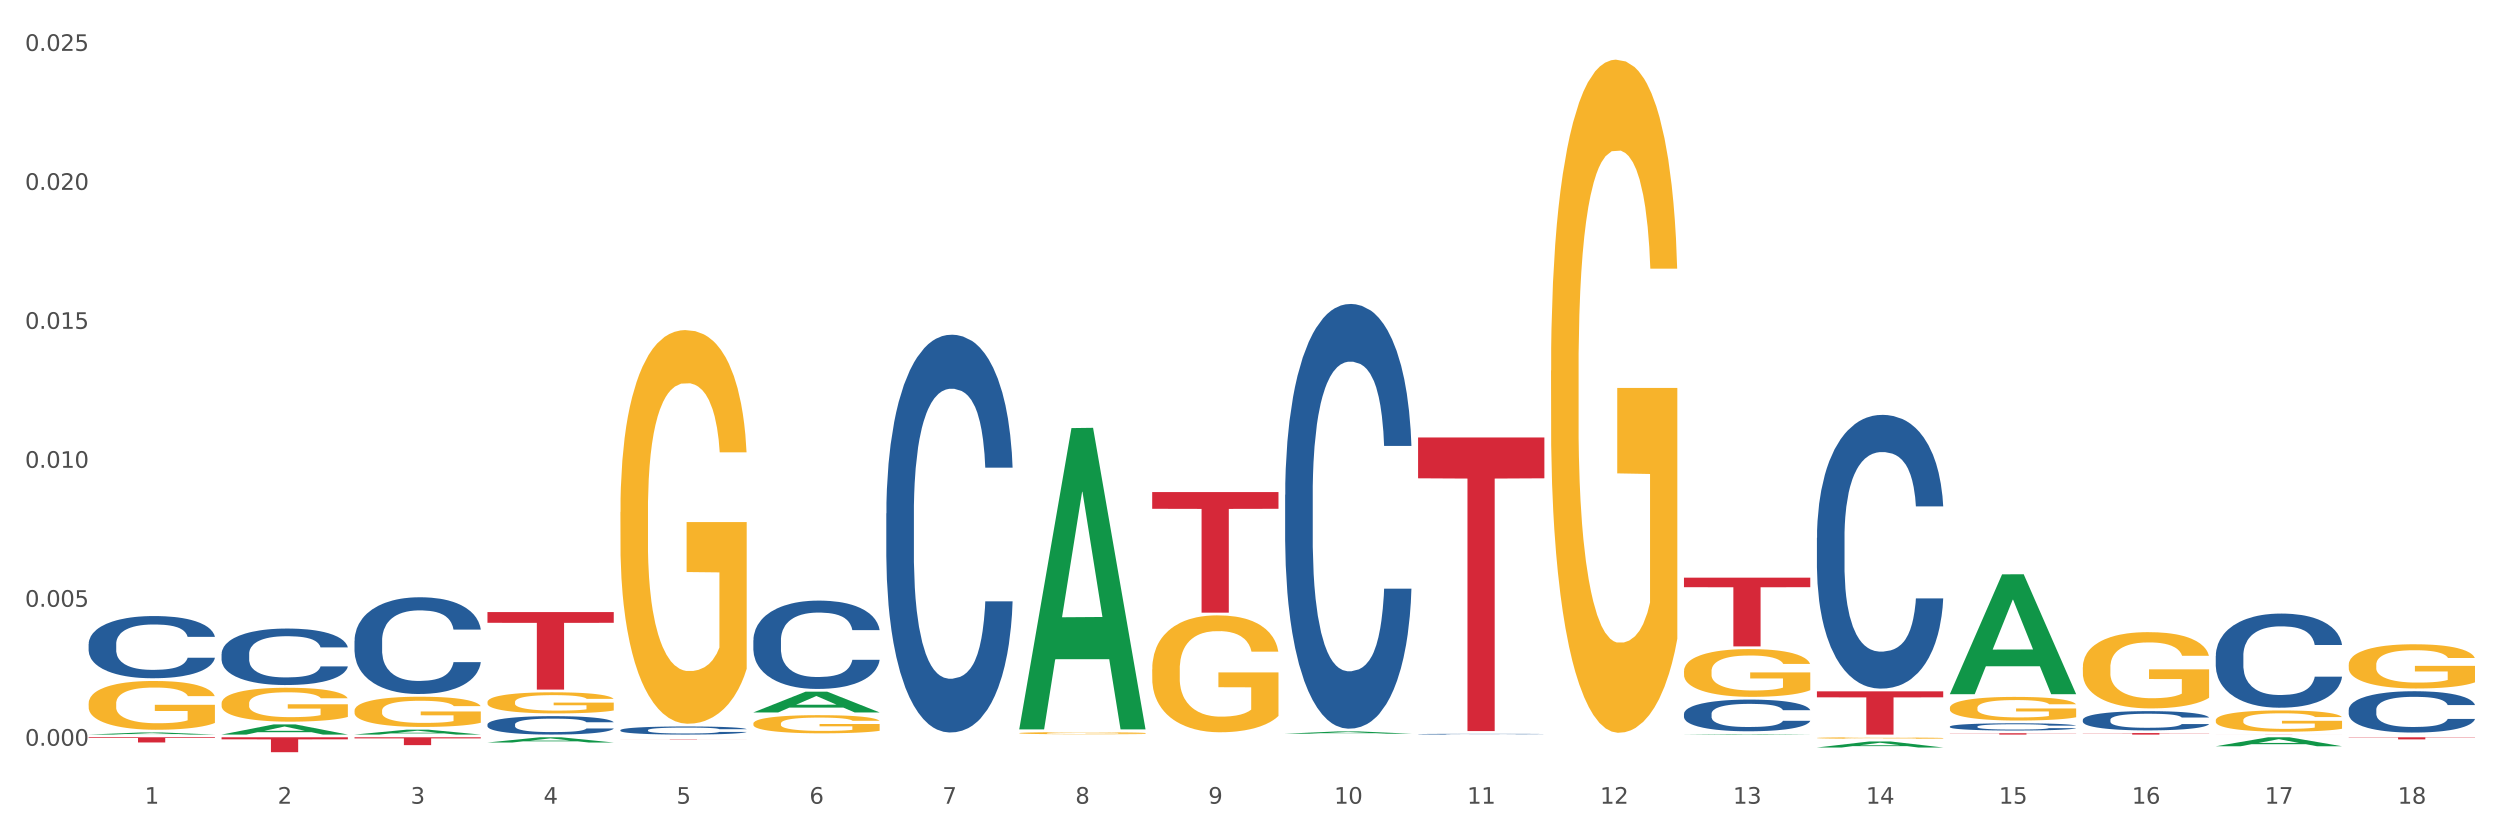 <?xml version="1.0" encoding="utf-8" standalone="no"?>
<!DOCTYPE svg PUBLIC "-//W3C//DTD SVG 1.1//EN"
  "http://www.w3.org/Graphics/SVG/1.1/DTD/svg11.dtd">
<svg xmlns:xlink="http://www.w3.org/1999/xlink" width="1080pt" height="360pt" viewBox="0 0 1080 360" xmlns="http://www.w3.org/2000/svg" version="1.1">
 <rect x="0" y="0" width="1080" height="360" fill="#333333" stroke="none"/>
 <defs>
  <style type="text/css">*{stroke-linejoin: round; stroke-linecap: butt}</style>
 </defs>
 <g id="figure_1">
  <g id="patch_1">
   <path d="M 0 360 
L 1080 360 
L 1080 0 
L 0 0 
z
" style="fill: #ffffff; stroke: #ffffff; stroke-linejoin: miter"/>
  </g>
  <g id="axes_1">
   <g id="matplotlib.axis_1">
    <g id="xtick_1">
     <g id="text_1">
      <!-- 1 -->
      <g style="fill: #4d4d4d" transform="translate(62.51 347.204) scale(0.096 -0.096)">
       <defs>
        <path id="DejaVuSans-31" d="M 794 531 
L 1825 531 
L 1825 4091 
L 703 3866 
L 703 4441 
L 1819 4666 
L 2450 4666 
L 2450 531 
L 3481 531 
L 3481 0 
L 794 0 
L 794 531 
z
" transform="scale(0.016)"/>
       </defs>
       <use xlink:href="#DejaVuSans-31"/>
      </g>
     </g>
    </g>
    <g id="xtick_2">
     <g id="text_2">
      <!-- 2 -->
      <g style="fill: #4d4d4d" transform="translate(119.942 347.204) scale(0.096 -0.096)">
       <defs>
        <path id="DejaVuSans-32" d="M 1228 531 
L 3431 531 
L 3431 0 
L 469 0 
L 469 531 
Q 828 903 1448 1529 
Q 2069 2156 2228 2338 
Q 2531 2678 2651 2914 
Q 2772 3150 2772 3378 
Q 2772 3750 2511 3984 
Q 2250 4219 1831 4219 
Q 1534 4219 1204 4116 
Q 875 4013 500 3803 
L 500 4441 
Q 881 4594 1212 4672 
Q 1544 4750 1819 4750 
Q 2544 4750 2975 4387 
Q 3406 4025 3406 3419 
Q 3406 3131 3298 2873 
Q 3191 2616 2906 2266 
Q 2828 2175 2409 1742 
Q 1991 1309 1228 531 
z
" transform="scale(0.016)"/>
       </defs>
       <use xlink:href="#DejaVuSans-32"/>
      </g>
     </g>
    </g>
    <g id="xtick_3">
     <g id="text_3">
      <!-- 3 -->
      <g style="fill: #4d4d4d" transform="translate(177.375 347.204) scale(0.096 -0.096)">
       <defs>
        <path id="DejaVuSans-33" d="M 2597 2516 
Q 3050 2419 3304 2112 
Q 3559 1806 3559 1356 
Q 3559 666 3084 287 
Q 2609 -91 1734 -91 
Q 1441 -91 1130 -33 
Q 819 25 488 141 
L 488 750 
Q 750 597 1062 519 
Q 1375 441 1716 441 
Q 2309 441 2620 675 
Q 2931 909 2931 1356 
Q 2931 1769 2642 2001 
Q 2353 2234 1838 2234 
L 1294 2234 
L 1294 2753 
L 1863 2753 
Q 2328 2753 2575 2939 
Q 2822 3125 2822 3475 
Q 2822 3834 2567 4026 
Q 2313 4219 1838 4219 
Q 1578 4219 1281 4162 
Q 984 4106 628 3988 
L 628 4550 
Q 988 4650 1302 4700 
Q 1616 4750 1894 4750 
Q 2613 4750 3031 4423 
Q 3450 4097 3450 3541 
Q 3450 3153 3228 2886 
Q 3006 2619 2597 2516 
z
" transform="scale(0.016)"/>
       </defs>
       <use xlink:href="#DejaVuSans-33"/>
      </g>
     </g>
    </g>
    <g id="xtick_4">
     <g id="text_4">
      <!-- 4 -->
      <g style="fill: #4d4d4d" transform="translate(234.808 347.204) scale(0.096 -0.096)">
       <defs>
        <path id="DejaVuSans-34" d="M 2419 4116 
L 825 1625 
L 2419 1625 
L 2419 4116 
z
M 2253 4666 
L 3047 4666 
L 3047 1625 
L 3713 1625 
L 3713 1100 
L 3047 1100 
L 3047 0 
L 2419 0 
L 2419 1100 
L 313 1100 
L 313 1709 
L 2253 4666 
z
" transform="scale(0.016)"/>
       </defs>
       <use xlink:href="#DejaVuSans-34"/>
      </g>
     </g>
    </g>
    <g id="xtick_5">
     <g id="text_5">
      <!-- 5 -->
      <g style="fill: #4d4d4d" transform="translate(292.24 347.204) scale(0.096 -0.096)">
       <defs>
        <path id="DejaVuSans-35" d="M 691 4666 
L 3169 4666 
L 3169 4134 
L 1269 4134 
L 1269 2991 
Q 1406 3038 1543 3061 
Q 1681 3084 1819 3084 
Q 2600 3084 3056 2656 
Q 3513 2228 3513 1497 
Q 3513 744 3044 326 
Q 2575 -91 1722 -91 
Q 1428 -91 1123 -41 
Q 819 9 494 109 
L 494 744 
Q 775 591 1075 516 
Q 1375 441 1709 441 
Q 2250 441 2565 725 
Q 2881 1009 2881 1497 
Q 2881 1984 2565 2268 
Q 2250 2553 1709 2553 
Q 1456 2553 1204 2497 
Q 953 2441 691 2322 
L 691 4666 
z
" transform="scale(0.016)"/>
       </defs>
       <use xlink:href="#DejaVuSans-35"/>
      </g>
     </g>
    </g>
    <g id="xtick_6">
     <g id="text_6">
      <!-- 6 -->
      <g style="fill: #4d4d4d" transform="translate(349.673 347.204) scale(0.096 -0.096)">
       <defs>
        <path id="DejaVuSans-36" d="M 2113 2584 
Q 1688 2584 1439 2293 
Q 1191 2003 1191 1497 
Q 1191 994 1439 701 
Q 1688 409 2113 409 
Q 2538 409 2786 701 
Q 3034 994 3034 1497 
Q 3034 2003 2786 2293 
Q 2538 2584 2113 2584 
z
M 3366 4563 
L 3366 3988 
Q 3128 4100 2886 4159 
Q 2644 4219 2406 4219 
Q 1781 4219 1451 3797 
Q 1122 3375 1075 2522 
Q 1259 2794 1537 2939 
Q 1816 3084 2150 3084 
Q 2853 3084 3261 2657 
Q 3669 2231 3669 1497 
Q 3669 778 3244 343 
Q 2819 -91 2113 -91 
Q 1303 -91 875 529 
Q 447 1150 447 2328 
Q 447 3434 972 4092 
Q 1497 4750 2381 4750 
Q 2619 4750 2861 4703 
Q 3103 4656 3366 4563 
z
" transform="scale(0.016)"/>
       </defs>
       <use xlink:href="#DejaVuSans-36"/>
      </g>
     </g>
    </g>
    <g id="xtick_7">
     <g id="text_7">
      <!-- 7 -->
      <g style="fill: #4d4d4d" transform="translate(407.106 347.204) scale(0.096 -0.096)">
       <defs>
        <path id="DejaVuSans-37" d="M 525 4666 
L 3525 4666 
L 3525 4397 
L 1831 0 
L 1172 0 
L 2766 4134 
L 525 4134 
L 525 4666 
z
" transform="scale(0.016)"/>
       </defs>
       <use xlink:href="#DejaVuSans-37"/>
      </g>
     </g>
    </g>
    <g id="xtick_8">
     <g id="text_8">
      <!-- 8 -->
      <g style="fill: #4d4d4d" transform="translate(464.538 347.204) scale(0.096 -0.096)">
       <defs>
        <path id="DejaVuSans-38" d="M 2034 2216 
Q 1584 2216 1326 1975 
Q 1069 1734 1069 1313 
Q 1069 891 1326 650 
Q 1584 409 2034 409 
Q 2484 409 2743 651 
Q 3003 894 3003 1313 
Q 3003 1734 2745 1975 
Q 2488 2216 2034 2216 
z
M 1403 2484 
Q 997 2584 770 2862 
Q 544 3141 544 3541 
Q 544 4100 942 4425 
Q 1341 4750 2034 4750 
Q 2731 4750 3128 4425 
Q 3525 4100 3525 3541 
Q 3525 3141 3298 2862 
Q 3072 2584 2669 2484 
Q 3125 2378 3379 2068 
Q 3634 1759 3634 1313 
Q 3634 634 3220 271 
Q 2806 -91 2034 -91 
Q 1263 -91 848 271 
Q 434 634 434 1313 
Q 434 1759 690 2068 
Q 947 2378 1403 2484 
z
M 1172 3481 
Q 1172 3119 1398 2916 
Q 1625 2713 2034 2713 
Q 2441 2713 2670 2916 
Q 2900 3119 2900 3481 
Q 2900 3844 2670 4047 
Q 2441 4250 2034 4250 
Q 1625 4250 1398 4047 
Q 1172 3844 1172 3481 
z
" transform="scale(0.016)"/>
       </defs>
       <use xlink:href="#DejaVuSans-38"/>
      </g>
     </g>
    </g>
    <g id="xtick_9">
     <g id="text_9">
      <!-- 9 -->
      <g style="fill: #4d4d4d" transform="translate(521.971 347.204) scale(0.096 -0.096)">
       <defs>
        <path id="DejaVuSans-39" d="M 703 97 
L 703 672 
Q 941 559 1184 500 
Q 1428 441 1663 441 
Q 2288 441 2617 861 
Q 2947 1281 2994 2138 
Q 2813 1869 2534 1725 
Q 2256 1581 1919 1581 
Q 1219 1581 811 2004 
Q 403 2428 403 3163 
Q 403 3881 828 4315 
Q 1253 4750 1959 4750 
Q 2769 4750 3195 4129 
Q 3622 3509 3622 2328 
Q 3622 1225 3098 567 
Q 2575 -91 1691 -91 
Q 1453 -91 1209 -44 
Q 966 3 703 97 
z
M 1959 2075 
Q 2384 2075 2632 2365 
Q 2881 2656 2881 3163 
Q 2881 3666 2632 3958 
Q 2384 4250 1959 4250 
Q 1534 4250 1286 3958 
Q 1038 3666 1038 3163 
Q 1038 2656 1286 2365 
Q 1534 2075 1959 2075 
z
" transform="scale(0.016)"/>
       </defs>
       <use xlink:href="#DejaVuSans-39"/>
      </g>
     </g>
    </g>
    <g id="xtick_10">
     <g id="text_10">
      <!-- 10 -->
      <g style="fill: #4d4d4d" transform="translate(576.35 347.204) scale(0.096 -0.096)">
       <defs>
        <path id="DejaVuSans-30" d="M 2034 4250 
Q 1547 4250 1301 3770 
Q 1056 3291 1056 2328 
Q 1056 1369 1301 889 
Q 1547 409 2034 409 
Q 2525 409 2770 889 
Q 3016 1369 3016 2328 
Q 3016 3291 2770 3770 
Q 2525 4250 2034 4250 
z
M 2034 4750 
Q 2819 4750 3233 4129 
Q 3647 3509 3647 2328 
Q 3647 1150 3233 529 
Q 2819 -91 2034 -91 
Q 1250 -91 836 529 
Q 422 1150 422 2328 
Q 422 3509 836 4129 
Q 1250 4750 2034 4750 
z
" transform="scale(0.016)"/>
       </defs>
       <use xlink:href="#DejaVuSans-31"/>
       <use xlink:href="#DejaVuSans-30" transform="translate(63.623 0)"/>
      </g>
     </g>
    </g>
    <g id="xtick_11">
     <g id="text_11">
      <!-- 11 -->
      <g style="fill: #4d4d4d" transform="translate(633.783 347.204) scale(0.096 -0.096)">
       <use xlink:href="#DejaVuSans-31"/>
       <use xlink:href="#DejaVuSans-31" transform="translate(63.623 0)"/>
      </g>
     </g>
    </g>
    <g id="xtick_12">
     <g id="text_12">
      <!-- 12 -->
      <g style="fill: #4d4d4d" transform="translate(691.215 347.204) scale(0.096 -0.096)">
       <use xlink:href="#DejaVuSans-31"/>
       <use xlink:href="#DejaVuSans-32" transform="translate(63.623 0)"/>
      </g>
     </g>
    </g>
    <g id="xtick_13">
     <g id="text_13">
      <!-- 13 -->
      <g style="fill: #4d4d4d" transform="translate(748.648 347.204) scale(0.096 -0.096)">
       <use xlink:href="#DejaVuSans-31"/>
       <use xlink:href="#DejaVuSans-33" transform="translate(63.623 0)"/>
      </g>
     </g>
    </g>
    <g id="xtick_14">
     <g id="text_14">
      <!-- 14 -->
      <g style="fill: #4d4d4d" transform="translate(806.081 347.204) scale(0.096 -0.096)">
       <use xlink:href="#DejaVuSans-31"/>
       <use xlink:href="#DejaVuSans-34" transform="translate(63.623 0)"/>
      </g>
     </g>
    </g>
    <g id="xtick_15">
     <g id="text_15">
      <!-- 15 -->
      <g style="fill: #4d4d4d" transform="translate(863.513 347.204) scale(0.096 -0.096)">
       <use xlink:href="#DejaVuSans-31"/>
       <use xlink:href="#DejaVuSans-35" transform="translate(63.623 0)"/>
      </g>
     </g>
    </g>
    <g id="xtick_16">
     <g id="text_16">
      <!-- 16 -->
      <g style="fill: #4d4d4d" transform="translate(920.946 347.204) scale(0.096 -0.096)">
       <use xlink:href="#DejaVuSans-31"/>
       <use xlink:href="#DejaVuSans-36" transform="translate(63.623 0)"/>
      </g>
     </g>
    </g>
    <g id="xtick_17">
     <g id="text_17">
      <!-- 17 -->
      <g style="fill: #4d4d4d" transform="translate(978.379 347.204) scale(0.096 -0.096)">
       <use xlink:href="#DejaVuSans-31"/>
       <use xlink:href="#DejaVuSans-37" transform="translate(63.623 0)"/>
      </g>
     </g>
    </g>
    <g id="xtick_18">
     <g id="text_18">
      <!-- 18 -->
      <g style="fill: #4d4d4d" transform="translate(1035.811 347.204) scale(0.096 -0.096)">
       <use xlink:href="#DejaVuSans-31"/>
       <use xlink:href="#DejaVuSans-38" transform="translate(63.623 0)"/>
      </g>
     </g>
    </g>
    <g id="xtick_19"/>
    <g id="xtick_20"/>
    <g id="xtick_21"/>
    <g id="xtick_22"/>
    <g id="xtick_23"/>
    <g id="xtick_24"/>
    <g id="xtick_25"/>
    <g id="xtick_26"/>
    <g id="xtick_27"/>
    <g id="xtick_28"/>
    <g id="xtick_29"/>
    <g id="xtick_30"/>
    <g id="xtick_31"/>
    <g id="xtick_32"/>
    <g id="xtick_33"/>
    <g id="xtick_34"/>
    <g id="xtick_35"/>
   </g>
   <g id="matplotlib.axis_2">
    <g id="ytick_1">
     <g id="text_19">
      <!-- 0.000 -->
      <g style="fill: #4d4d4d" transform="translate(10.8 322.154) scale(0.096 -0.096)">
       <defs>
        <path id="DejaVuSans-2e" d="M 684 794 
L 1344 794 
L 1344 0 
L 684 0 
L 684 794 
z
" transform="scale(0.016)"/>
       </defs>
       <use xlink:href="#DejaVuSans-30"/>
       <use xlink:href="#DejaVuSans-2e" transform="translate(63.623 0)"/>
       <use xlink:href="#DejaVuSans-30" transform="translate(95.41 0)"/>
       <use xlink:href="#DejaVuSans-30" transform="translate(159.033 0)"/>
       <use xlink:href="#DejaVuSans-30" transform="translate(222.656 0)"/>
      </g>
     </g>
    </g>
    <g id="ytick_2">
     <g id="text_20">
      <!-- 0.005 -->
      <g style="fill: #4d4d4d" transform="translate(10.8 262.121) scale(0.096 -0.096)">
       <use xlink:href="#DejaVuSans-30"/>
       <use xlink:href="#DejaVuSans-2e" transform="translate(63.623 0)"/>
       <use xlink:href="#DejaVuSans-30" transform="translate(95.41 0)"/>
       <use xlink:href="#DejaVuSans-30" transform="translate(159.033 0)"/>
       <use xlink:href="#DejaVuSans-35" transform="translate(222.656 0)"/>
      </g>
     </g>
    </g>
    <g id="ytick_3">
     <g id="text_21">
      <!-- 0.010 -->
      <g style="fill: #4d4d4d" transform="translate(10.8 202.087) scale(0.096 -0.096)">
       <use xlink:href="#DejaVuSans-30"/>
       <use xlink:href="#DejaVuSans-2e" transform="translate(63.623 0)"/>
       <use xlink:href="#DejaVuSans-30" transform="translate(95.41 0)"/>
       <use xlink:href="#DejaVuSans-31" transform="translate(159.033 0)"/>
       <use xlink:href="#DejaVuSans-30" transform="translate(222.656 0)"/>
      </g>
     </g>
    </g>
    <g id="ytick_4">
     <g id="text_22">
      <!-- 0.015 -->
      <g style="fill: #4d4d4d" transform="translate(10.8 142.054) scale(0.096 -0.096)">
       <use xlink:href="#DejaVuSans-30"/>
       <use xlink:href="#DejaVuSans-2e" transform="translate(63.623 0)"/>
       <use xlink:href="#DejaVuSans-30" transform="translate(95.41 0)"/>
       <use xlink:href="#DejaVuSans-31" transform="translate(159.033 0)"/>
       <use xlink:href="#DejaVuSans-35" transform="translate(222.656 0)"/>
      </g>
     </g>
    </g>
    <g id="ytick_5">
     <g id="text_23">
      <!-- 0.020 -->
      <g style="fill: #4d4d4d" transform="translate(10.8 82.02) scale(0.096 -0.096)">
       <use xlink:href="#DejaVuSans-30"/>
       <use xlink:href="#DejaVuSans-2e" transform="translate(63.623 0)"/>
       <use xlink:href="#DejaVuSans-30" transform="translate(95.41 0)"/>
       <use xlink:href="#DejaVuSans-32" transform="translate(159.033 0)"/>
       <use xlink:href="#DejaVuSans-30" transform="translate(222.656 0)"/>
      </g>
     </g>
    </g>
    <g id="ytick_6">
     <g id="text_24">
      <!-- 0.025 -->
      <g style="fill: #4d4d4d" transform="translate(10.8 21.987) scale(0.096 -0.096)">
       <use xlink:href="#DejaVuSans-30"/>
       <use xlink:href="#DejaVuSans-2e" transform="translate(63.623 0)"/>
       <use xlink:href="#DejaVuSans-30" transform="translate(95.41 0)"/>
       <use xlink:href="#DejaVuSans-32" transform="translate(159.033 0)"/>
       <use xlink:href="#DejaVuSans-35" transform="translate(222.656 0)"/>
      </g>
     </g>
    </g>
    <g id="ytick_7"/>
    <g id="ytick_8"/>
    <g id="ytick_9"/>
    <g id="ytick_10"/>
    <g id="ytick_11"/>
   </g>
   <g id="PolyCollection_1">
    <path d="M 38.283 317.334 
L 38.339 317.333 
L 60.839 316.431 
L 70.176 316.431 
L 92.844 317.336 
L 82.044 317.336 
L 77.151 317.125 
L 53.92 317.125 
L 53.751 317.128 
L 49.026 317.336 
L 38.283 317.336 
L 38.283 317.334 
L 56.845 316.999 
L 74.226 316.998 
L 65.62 316.624 
L 65.507 316.622 
L 65.395 316.624 
L 56.789 316.998 
L 56.845 316.999 
L 38.283 317.334 
z
" clip-path="url(#pfb496fa757)" style="fill: #109648"/>
    <path d="M 95.716 317.328 
L 95.772 317.323 
L 118.271 312.936 
L 127.609 312.932 
L 150.277 317.336 
L 139.477 317.336 
L 134.583 316.31 
L 111.353 316.31 
L 111.184 316.327 
L 106.459 317.336 
L 95.716 317.336 
L 95.716 317.328 
L 114.278 315.698 
L 131.659 315.694 
L 123.052 313.87 
L 122.94 313.862 
L 122.827 313.874 
L 114.221 315.694 
L 114.278 315.698 
L 95.716 317.328 
z
" clip-path="url(#pfb496fa757)" style="fill: #109648"/>
    <path d="M 268.014 221.18 
L 268.078 221.025 
L 268.078 215.433 
L 268.207 210.618 
L 268.851 198.969 
L 269.817 189.339 
L 270.526 184.214 
L 271.235 180.02 
L 272.072 175.826 
L 273.103 171.477 
L 274.971 165.109 
L 276.13 161.847 
L 277.548 158.43 
L 280.124 153.46 
L 281.992 150.664 
L 283.925 148.335 
L 287.081 145.539 
L 289.143 144.296 
L 291.333 143.364 
L 293.974 142.743 
L 295.971 142.588 
L 300.351 143.054 
L 304.087 144.452 
L 305.891 145.539 
L 308.21 147.403 
L 309.434 148.645 
L 311.431 151.13 
L 313.492 154.392 
L 314.909 157.188 
L 317.035 162.469 
L 318.645 167.75 
L 320.127 174.273 
L 320.9 178.777 
L 321.48 182.971 
L 321.995 187.786 
L 322.51 195.397 
L 310.915 195.397 
L 310.465 189.96 
L 309.756 184.835 
L 308.725 179.865 
L 307.823 176.758 
L 306.277 172.875 
L 304.86 170.39 
L 303.379 168.526 
L 301.575 166.973 
L 300.158 166.196 
L 298.161 165.575 
L 294.231 165.73 
L 291.59 166.973 
L 289.787 168.526 
L 288.627 169.924 
L 287.597 171.477 
L 286.437 173.652 
L 285.084 176.914 
L 284.118 179.865 
L 283.152 183.592 
L 282.379 187.32 
L 281.67 191.669 
L 281.09 196.329 
L 280.64 201.144 
L 280.253 207.046 
L 279.931 216.831 
L 279.931 238.11 
L 280.06 242.925 
L 280.382 249.293 
L 280.768 254.108 
L 281.413 259.855 
L 281.992 263.738 
L 283.087 269.329 
L 284.311 273.989 
L 285.278 276.94 
L 286.244 279.425 
L 287.919 282.842 
L 289.787 285.638 
L 291.397 287.346 
L 293.587 288.9 
L 295.069 289.521 
L 296.357 289.832 
L 299.514 289.832 
L 301.768 289.366 
L 304.28 288.278 
L 306.213 286.881 
L 307.823 285.172 
L 309.627 282.376 
L 310.787 279.736 
L 310.787 247.274 
L 296.615 247.118 
L 296.615 225.529 
L 322.575 225.529 
L 322.575 288.9 
L 321.48 292.161 
L 320.256 295.113 
L 318.968 297.753 
L 317.035 301.015 
L 314.716 304.121 
L 312.655 306.296 
L 310.465 308.159 
L 307.888 309.868 
L 304.538 311.421 
L 302.477 312.042 
L 299.9 312.508 
L 296.873 312.664 
L 294.231 312.353 
L 291.655 311.576 
L 288.949 310.179 
L 286.308 308.159 
L 284.311 306.14 
L 282.314 303.655 
L 280.189 300.393 
L 278.514 297.287 
L 277.225 294.491 
L 275.808 290.919 
L 274.262 286.259 
L 273.103 282.066 
L 272.072 277.717 
L 270.977 272.125 
L 270.204 267.31 
L 269.431 261.253 
L 268.98 256.748 
L 268.465 249.759 
L 268.078 239.974 
L 268.014 221.18 
z
" clip-path="url(#pfb496fa757)" style="fill: #f7b32b"/>
    <path d="M 210.581 303.289 
L 210.646 303.281 
L 210.646 302.981 
L 210.774 302.722 
L 211.419 302.097 
L 212.385 301.58 
L 213.093 301.305 
L 213.802 301.08 
L 214.639 300.855 
L 215.67 300.621 
L 217.538 300.28 
L 218.698 300.104 
L 220.115 299.921 
L 222.691 299.654 
L 224.56 299.504 
L 226.492 299.379 
L 229.648 299.229 
L 231.71 299.162 
L 233.9 299.112 
L 236.541 299.079 
L 238.538 299.071 
L 242.918 299.096 
L 246.655 299.171 
L 248.458 299.229 
L 250.777 299.329 
L 252.001 299.396 
L 253.998 299.529 
L 256.059 299.704 
L 257.477 299.854 
L 259.602 300.138 
L 261.213 300.421 
L 262.694 300.771 
L 263.467 301.013 
L 264.047 301.238 
L 264.562 301.497 
L 265.078 301.905 
L 253.483 301.905 
L 253.032 301.613 
L 252.323 301.338 
L 251.293 301.071 
L 250.391 300.905 
L 248.845 300.696 
L 247.428 300.563 
L 245.946 300.463 
L 244.142 300.38 
L 242.725 300.338 
L 240.728 300.305 
L 236.799 300.313 
L 234.158 300.38 
L 232.354 300.463 
L 231.194 300.538 
L 230.164 300.621 
L 229.004 300.738 
L 227.652 300.913 
L 226.685 301.071 
L 225.719 301.272 
L 224.946 301.472 
L 224.237 301.705 
L 223.658 301.955 
L 223.207 302.214 
L 222.82 302.53 
L 222.498 303.056 
L 222.498 304.198 
L 222.627 304.456 
L 222.949 304.798 
L 223.336 305.056 
L 223.98 305.365 
L 224.56 305.573 
L 225.655 305.873 
L 226.879 306.123 
L 227.845 306.282 
L 228.811 306.415 
L 230.486 306.599 
L 232.354 306.749 
L 233.964 306.84 
L 236.155 306.924 
L 237.636 306.957 
L 238.925 306.974 
L 242.081 306.974 
L 244.336 306.949 
L 246.848 306.89 
L 248.78 306.815 
L 250.391 306.724 
L 252.194 306.574 
L 253.354 306.432 
L 253.354 304.689 
L 239.182 304.681 
L 239.182 303.522 
L 265.142 303.522 
L 265.142 306.924 
L 264.047 307.099 
L 262.823 307.257 
L 261.535 307.399 
L 259.602 307.574 
L 257.283 307.741 
L 255.222 307.857 
L 253.032 307.957 
L 250.455 308.049 
L 247.105 308.132 
L 245.044 308.166 
L 242.467 308.191 
L 239.44 308.199 
L 236.799 308.182 
L 234.222 308.141 
L 231.517 308.066 
L 228.875 307.957 
L 226.879 307.849 
L 224.882 307.716 
L 222.756 307.541 
L 221.081 307.374 
L 219.793 307.224 
L 218.376 307.032 
L 216.83 306.782 
L 215.67 306.557 
L 214.639 306.323 
L 213.544 306.023 
L 212.771 305.765 
L 211.998 305.44 
L 211.547 305.198 
L 211.032 304.823 
L 210.646 304.298 
L 210.581 303.289 
z
" clip-path="url(#pfb496fa757)" style="fill: #f7b32b"/>
    <path d="M 95.716 303.879 
L 95.78 303.866 
L 95.78 303.384 
L 95.909 302.969 
L 96.553 301.966 
L 97.519 301.136 
L 98.228 300.695 
L 98.937 300.333 
L 99.774 299.972 
L 100.805 299.597 
L 102.673 299.049 
L 103.832 298.768 
L 105.249 298.473 
L 107.826 298.045 
L 109.694 297.804 
L 111.627 297.604 
L 114.783 297.363 
L 116.844 297.256 
L 119.035 297.176 
L 121.676 297.122 
L 123.673 297.109 
L 128.053 297.149 
L 131.789 297.269 
L 133.593 297.363 
L 135.912 297.523 
L 137.136 297.63 
L 139.133 297.845 
L 141.194 298.126 
L 142.611 298.366 
L 144.737 298.821 
L 146.347 299.276 
L 147.829 299.838 
L 148.602 300.226 
L 149.182 300.588 
L 149.697 301.002 
L 150.212 301.658 
L 138.617 301.658 
L 138.166 301.19 
L 137.458 300.748 
L 136.427 300.32 
L 135.525 300.052 
L 133.979 299.718 
L 132.562 299.504 
L 131.081 299.343 
L 129.277 299.209 
L 127.86 299.142 
L 125.863 299.089 
L 121.933 299.102 
L 119.292 299.209 
L 117.489 299.343 
L 116.329 299.464 
L 115.298 299.597 
L 114.139 299.785 
L 112.786 300.066 
L 111.82 300.32 
L 110.854 300.641 
L 110.081 300.962 
L 109.372 301.337 
L 108.792 301.738 
L 108.341 302.153 
L 107.955 302.662 
L 107.633 303.505 
L 107.633 305.338 
L 107.762 305.753 
L 108.084 306.301 
L 108.47 306.716 
L 109.114 307.211 
L 109.694 307.546 
L 110.789 308.027 
L 112.013 308.429 
L 112.979 308.683 
L 113.946 308.897 
L 115.621 309.191 
L 117.489 309.432 
L 119.099 309.579 
L 121.289 309.713 
L 122.771 309.767 
L 124.059 309.794 
L 127.216 309.794 
L 129.47 309.753 
L 131.982 309.66 
L 133.915 309.539 
L 135.525 309.392 
L 137.329 309.151 
L 138.488 308.924 
L 138.488 306.127 
L 124.317 306.114 
L 124.317 304.254 
L 150.277 304.254 
L 150.277 309.713 
L 149.182 309.994 
L 147.958 310.248 
L 146.669 310.476 
L 144.737 310.757 
L 142.418 311.025 
L 140.357 311.212 
L 138.166 311.372 
L 135.59 311.52 
L 132.24 311.653 
L 130.179 311.707 
L 127.602 311.747 
L 124.574 311.761 
L 121.933 311.734 
L 119.357 311.667 
L 116.651 311.546 
L 114.01 311.372 
L 112.013 311.199 
L 110.016 310.984 
L 107.89 310.703 
L 106.216 310.436 
L 104.927 310.195 
L 103.51 309.887 
L 101.964 309.486 
L 100.805 309.125 
L 99.774 308.75 
L 98.679 308.268 
L 97.906 307.853 
L 97.133 307.331 
L 96.682 306.943 
L 96.167 306.341 
L 95.78 305.498 
L 95.716 303.879 
z
" clip-path="url(#pfb496fa757)" style="fill: #f7b32b"/>
    <path d="M 153.148 307.016 
L 153.213 307.004 
L 153.213 306.575 
L 153.342 306.205 
L 153.986 305.31 
L 154.952 304.571 
L 155.661 304.177 
L 156.369 303.855 
L 157.207 303.533 
L 158.237 303.199 
L 160.105 302.71 
L 161.265 302.46 
L 162.682 302.197 
L 165.259 301.815 
L 167.127 301.601 
L 169.059 301.422 
L 172.216 301.207 
L 174.277 301.112 
L 176.467 301.04 
L 179.108 300.992 
L 181.105 300.98 
L 185.486 301.016 
L 189.222 301.124 
L 191.026 301.207 
L 193.345 301.35 
L 194.568 301.446 
L 196.565 301.636 
L 198.627 301.887 
L 200.044 302.102 
L 202.17 302.507 
L 203.78 302.913 
L 205.262 303.414 
L 206.035 303.76 
L 206.614 304.082 
L 207.13 304.452 
L 207.645 305.036 
L 196.05 305.036 
L 195.599 304.619 
L 194.891 304.225 
L 193.86 303.843 
L 192.958 303.605 
L 191.412 303.306 
L 189.995 303.116 
L 188.513 302.972 
L 186.71 302.853 
L 185.292 302.794 
L 183.295 302.746 
L 179.366 302.758 
L 176.725 302.853 
L 174.921 302.972 
L 173.762 303.08 
L 172.731 303.199 
L 171.572 303.366 
L 170.219 303.617 
L 169.253 303.843 
L 168.286 304.129 
L 167.513 304.416 
L 166.805 304.75 
L 166.225 305.108 
L 165.774 305.477 
L 165.388 305.931 
L 165.066 306.682 
L 165.066 308.316 
L 165.194 308.686 
L 165.516 309.175 
L 165.903 309.545 
L 166.547 309.986 
L 167.127 310.284 
L 168.222 310.714 
L 169.446 311.072 
L 170.412 311.298 
L 171.378 311.489 
L 173.053 311.752 
L 174.921 311.966 
L 176.532 312.098 
L 178.722 312.217 
L 180.203 312.264 
L 181.492 312.288 
L 184.648 312.288 
L 186.903 312.253 
L 189.415 312.169 
L 191.348 312.062 
L 192.958 311.931 
L 194.762 311.716 
L 195.921 311.513 
L 195.921 309.02 
L 181.749 309.008 
L 181.749 307.35 
L 207.709 307.35 
L 207.709 312.217 
L 206.614 312.467 
L 205.39 312.694 
L 204.102 312.897 
L 202.17 313.147 
L 199.851 313.386 
L 197.789 313.553 
L 195.599 313.696 
L 193.022 313.827 
L 189.673 313.946 
L 187.611 313.994 
L 185.035 314.03 
L 182.007 314.042 
L 179.366 314.018 
L 176.789 313.958 
L 174.084 313.851 
L 171.443 313.696 
L 169.446 313.541 
L 167.449 313.35 
L 165.323 313.099 
L 163.648 312.861 
L 162.36 312.646 
L 160.943 312.372 
L 159.397 312.014 
L 158.237 311.692 
L 157.207 311.358 
L 156.112 310.929 
L 155.339 310.559 
L 154.566 310.094 
L 154.115 309.748 
L 153.599 309.211 
L 153.213 308.459 
L 153.148 307.016 
z
" clip-path="url(#pfb496fa757)" style="fill: #f7b32b"/>
    <path d="M 497.745 289.173 
L 497.809 289.127 
L 497.809 287.467 
L 497.938 286.037 
L 498.582 282.577 
L 499.548 279.717 
L 500.257 278.194 
L 500.965 276.949 
L 501.803 275.703 
L 502.834 274.412 
L 504.702 272.52 
L 505.861 271.551 
L 507.278 270.537 
L 509.855 269.06 
L 511.723 268.23 
L 513.656 267.538 
L 516.812 266.708 
L 518.873 266.339 
L 521.064 266.062 
L 523.705 265.877 
L 525.702 265.831 
L 530.082 265.97 
L 533.818 266.385 
L 535.622 266.708 
L 537.941 267.261 
L 539.165 267.63 
L 541.162 268.368 
L 543.223 269.337 
L 544.64 270.168 
L 546.766 271.736 
L 548.376 273.304 
L 549.858 275.242 
L 550.631 276.58 
L 551.211 277.825 
L 551.726 279.255 
L 552.241 281.516 
L 540.646 281.516 
L 540.195 279.901 
L 539.487 278.379 
L 538.456 276.903 
L 537.554 275.98 
L 536.008 274.827 
L 534.591 274.089 
L 533.109 273.535 
L 531.306 273.074 
L 529.889 272.843 
L 527.892 272.659 
L 523.962 272.705 
L 521.321 273.074 
L 519.518 273.535 
L 518.358 273.95 
L 517.327 274.412 
L 516.168 275.057 
L 514.815 276.026 
L 513.849 276.903 
L 512.883 278.01 
L 512.11 279.117 
L 511.401 280.409 
L 510.821 281.792 
L 510.37 283.223 
L 509.984 284.976 
L 509.662 287.882 
L 509.662 294.202 
L 509.791 295.632 
L 510.113 297.523 
L 510.499 298.953 
L 511.143 300.66 
L 511.723 301.813 
L 512.818 303.474 
L 514.042 304.858 
L 515.008 305.734 
L 515.975 306.472 
L 517.649 307.487 
L 519.518 308.318 
L 521.128 308.825 
L 523.318 309.286 
L 524.8 309.471 
L 526.088 309.563 
L 529.244 309.563 
L 531.499 309.425 
L 534.011 309.102 
L 535.944 308.687 
L 537.554 308.179 
L 539.358 307.349 
L 540.517 306.565 
L 540.517 296.923 
L 526.346 296.877 
L 526.346 290.465 
L 552.306 290.465 
L 552.306 309.286 
L 551.211 310.255 
L 549.987 311.132 
L 548.698 311.916 
L 546.766 312.885 
L 544.447 313.807 
L 542.385 314.453 
L 540.195 315.007 
L 537.619 315.514 
L 534.269 315.975 
L 532.208 316.16 
L 529.631 316.298 
L 526.603 316.344 
L 523.962 316.252 
L 521.386 316.021 
L 518.68 315.606 
L 516.039 315.007 
L 514.042 314.407 
L 512.045 313.669 
L 509.919 312.7 
L 508.245 311.777 
L 506.956 310.947 
L 505.539 309.886 
L 503.993 308.502 
L 502.834 307.257 
L 501.803 305.965 
L 500.708 304.304 
L 499.935 302.874 
L 499.162 301.075 
L 498.711 299.737 
L 498.196 297.661 
L 497.809 294.755 
L 497.745 289.173 
z
" clip-path="url(#pfb496fa757)" style="fill: #f7b32b"/>
    <path d="M 38.283 303.921 
L 38.347 303.902 
L 38.347 303.209 
L 38.476 302.612 
L 39.12 301.168 
L 40.087 299.975 
L 40.795 299.339 
L 41.504 298.819 
L 42.341 298.3 
L 43.372 297.761 
L 45.24 296.971 
L 46.4 296.567 
L 47.817 296.144 
L 50.393 295.528 
L 52.261 295.181 
L 54.194 294.892 
L 57.35 294.546 
L 59.412 294.392 
L 61.602 294.276 
L 64.243 294.199 
L 66.24 294.18 
L 70.62 294.238 
L 74.356 294.411 
L 76.16 294.546 
L 78.479 294.777 
L 79.703 294.931 
L 81.7 295.239 
L 83.761 295.643 
L 85.178 295.99 
L 87.304 296.644 
L 88.915 297.299 
L 90.396 298.107 
L 91.169 298.665 
L 91.749 299.185 
L 92.264 299.782 
L 92.78 300.725 
L 81.185 300.725 
L 80.734 300.052 
L 80.025 299.416 
L 78.994 298.8 
L 78.093 298.415 
L 76.547 297.934 
L 75.129 297.626 
L 73.648 297.395 
L 71.844 297.202 
L 70.427 297.106 
L 68.43 297.029 
L 64.501 297.048 
L 61.86 297.202 
L 60.056 297.395 
L 58.896 297.568 
L 57.866 297.761 
L 56.706 298.03 
L 55.353 298.434 
L 54.387 298.8 
L 53.421 299.262 
L 52.648 299.724 
L 51.939 300.263 
L 51.36 300.841 
L 50.909 301.438 
L 50.522 302.169 
L 50.2 303.382 
L 50.2 306.019 
L 50.329 306.616 
L 50.651 307.405 
L 51.038 308.002 
L 51.682 308.714 
L 52.261 309.196 
L 53.357 309.889 
L 54.58 310.466 
L 55.547 310.832 
L 56.513 311.14 
L 58.188 311.563 
L 60.056 311.91 
L 61.666 312.122 
L 63.856 312.314 
L 65.338 312.391 
L 66.626 312.43 
L 69.783 312.43 
L 72.037 312.372 
L 74.55 312.237 
L 76.482 312.064 
L 78.093 311.852 
L 79.896 311.506 
L 81.056 311.178 
L 81.056 307.155 
L 66.884 307.136 
L 66.884 304.46 
L 92.844 304.46 
L 92.844 312.314 
L 91.749 312.719 
L 90.525 313.084 
L 89.237 313.412 
L 87.304 313.816 
L 84.985 314.201 
L 82.924 314.47 
L 80.734 314.701 
L 78.157 314.913 
L 74.807 315.106 
L 72.746 315.183 
L 70.169 315.24 
L 67.142 315.26 
L 64.501 315.221 
L 61.924 315.125 
L 59.218 314.952 
L 56.577 314.701 
L 54.58 314.451 
L 52.584 314.143 
L 50.458 313.739 
L 48.783 313.354 
L 47.495 313.007 
L 46.077 312.565 
L 44.531 311.987 
L 43.372 311.467 
L 42.341 310.928 
L 41.246 310.235 
L 40.473 309.638 
L 39.7 308.888 
L 39.249 308.329 
L 38.734 307.463 
L 38.347 306.25 
L 38.283 303.921 
z
" clip-path="url(#pfb496fa757)" style="fill: #f7b32b"/>
    <path d="M 670.043 160.145 
L 670.107 159.879 
L 670.107 150.318 
L 670.236 142.085 
L 670.88 122.167 
L 671.846 105.7 
L 672.555 96.936 
L 673.264 89.765 
L 674.101 82.594 
L 675.132 75.158 
L 677 64.269 
L 678.159 58.692 
L 679.576 52.849 
L 682.153 44.35 
L 684.021 39.57 
L 685.954 35.586 
L 689.11 30.806 
L 691.171 28.681 
L 693.362 27.087 
L 696.003 26.025 
L 698 25.759 
L 702.38 26.556 
L 706.116 28.947 
L 707.92 30.806 
L 710.239 33.993 
L 711.463 36.117 
L 713.46 40.367 
L 715.521 45.944 
L 716.938 50.724 
L 719.064 59.754 
L 720.674 68.784 
L 722.156 79.939 
L 722.929 87.641 
L 723.509 94.811 
L 724.024 103.044 
L 724.539 116.058 
L 712.944 116.058 
L 712.493 106.763 
L 711.785 97.998 
L 710.754 89.5 
L 709.852 84.188 
L 708.306 77.548 
L 706.889 73.299 
L 705.408 70.112 
L 703.604 67.456 
L 702.187 66.128 
L 700.19 65.066 
L 696.26 65.332 
L 693.619 67.456 
L 691.816 70.112 
L 690.656 72.502 
L 689.625 75.158 
L 688.466 78.876 
L 687.113 84.454 
L 686.147 89.5 
L 685.181 95.874 
L 684.408 102.248 
L 683.699 109.684 
L 683.119 117.652 
L 682.668 125.885 
L 682.282 135.977 
L 681.96 152.709 
L 681.96 189.094 
L 682.089 197.327 
L 682.411 208.216 
L 682.797 216.449 
L 683.441 226.275 
L 684.021 232.915 
L 685.116 242.476 
L 686.34 250.444 
L 687.306 255.49 
L 688.273 259.739 
L 689.948 265.582 
L 691.816 270.362 
L 693.426 273.284 
L 695.616 275.94 
L 697.098 277.002 
L 698.386 277.533 
L 701.543 277.533 
L 703.797 276.736 
L 706.309 274.877 
L 708.242 272.487 
L 709.852 269.566 
L 711.656 264.785 
L 712.816 260.27 
L 712.816 204.763 
L 698.644 204.498 
L 698.644 167.581 
L 724.604 167.581 
L 724.604 275.94 
L 723.509 281.517 
L 722.285 286.563 
L 720.996 291.078 
L 719.064 296.655 
L 716.745 301.967 
L 714.684 305.685 
L 712.493 308.872 
L 709.917 311.794 
L 706.567 314.449 
L 704.506 315.512 
L 701.929 316.309 
L 698.901 316.574 
L 696.26 316.043 
L 693.684 314.715 
L 690.978 312.325 
L 688.337 308.872 
L 686.34 305.42 
L 684.343 301.17 
L 682.218 295.593 
L 680.543 290.281 
L 679.254 285.501 
L 677.837 279.392 
L 676.291 271.425 
L 675.132 264.254 
L 674.101 256.818 
L 673.006 247.257 
L 672.233 239.024 
L 671.46 228.666 
L 671.009 220.964 
L 670.494 209.013 
L 670.107 192.281 
L 670.043 160.145 
z
" clip-path="url(#pfb496fa757)" style="fill: #f7b32b"/>
    <path d="M 727.475 289.943 
L 727.54 289.924 
L 727.54 289.245 
L 727.669 288.66 
L 728.313 287.246 
L 729.279 286.077 
L 729.988 285.455 
L 730.696 284.946 
L 731.534 284.437 
L 732.564 283.909 
L 734.432 283.135 
L 735.592 282.739 
L 737.009 282.325 
L 739.586 281.721 
L 741.454 281.382 
L 743.386 281.099 
L 746.543 280.759 
L 748.604 280.609 
L 750.794 280.495 
L 753.435 280.42 
L 755.432 280.401 
L 759.813 280.458 
L 763.549 280.627 
L 765.353 280.759 
L 767.672 280.986 
L 768.895 281.137 
L 770.892 281.438 
L 772.954 281.834 
L 774.371 282.174 
L 776.497 282.815 
L 778.107 283.456 
L 779.589 284.248 
L 780.362 284.795 
L 780.941 285.304 
L 781.457 285.888 
L 781.972 286.812 
L 770.377 286.812 
L 769.926 286.152 
L 769.218 285.53 
L 768.187 284.927 
L 767.285 284.55 
L 765.739 284.078 
L 764.322 283.777 
L 762.84 283.55 
L 761.037 283.362 
L 759.619 283.267 
L 757.623 283.192 
L 753.693 283.211 
L 751.052 283.362 
L 749.248 283.55 
L 748.089 283.72 
L 747.058 283.909 
L 745.899 284.173 
L 744.546 284.568 
L 743.58 284.927 
L 742.613 285.379 
L 741.84 285.832 
L 741.132 286.36 
L 740.552 286.926 
L 740.101 287.51 
L 739.715 288.227 
L 739.393 289.415 
L 739.393 291.998 
L 739.521 292.583 
L 739.843 293.356 
L 740.23 293.94 
L 740.874 294.638 
L 741.454 295.109 
L 742.549 295.788 
L 743.773 296.354 
L 744.739 296.712 
L 745.705 297.014 
L 747.38 297.429 
L 749.248 297.768 
L 750.859 297.976 
L 753.049 298.164 
L 754.53 298.24 
L 755.819 298.277 
L 758.975 298.277 
L 761.23 298.221 
L 763.742 298.089 
L 765.675 297.919 
L 767.285 297.712 
L 769.089 297.372 
L 770.248 297.052 
L 770.248 293.111 
L 756.077 293.092 
L 756.077 290.471 
L 782.036 290.471 
L 782.036 298.164 
L 780.941 298.56 
L 779.717 298.918 
L 778.429 299.239 
L 776.497 299.635 
L 774.178 300.012 
L 772.116 300.276 
L 769.926 300.502 
L 767.349 300.71 
L 764 300.898 
L 761.938 300.974 
L 759.362 301.03 
L 756.334 301.049 
L 753.693 301.012 
L 751.116 300.917 
L 748.411 300.748 
L 745.77 300.502 
L 743.773 300.257 
L 741.776 299.956 
L 739.65 299.56 
L 737.975 299.182 
L 736.687 298.843 
L 735.27 298.409 
L 733.724 297.844 
L 732.564 297.335 
L 731.534 296.807 
L 730.439 296.128 
L 729.666 295.543 
L 728.893 294.808 
L 728.442 294.261 
L 727.926 293.412 
L 727.54 292.224 
L 727.475 289.943 
z
" clip-path="url(#pfb496fa757)" style="fill: #f7b32b"/>
    <path d="M 784.908 318.801 
L 784.973 318.801 
L 784.973 318.78 
L 785.101 318.762 
L 785.746 318.718 
L 786.712 318.682 
L 787.42 318.663 
L 788.129 318.647 
L 788.966 318.631 
L 789.997 318.615 
L 791.865 318.591 
L 793.025 318.579 
L 794.442 318.566 
L 797.018 318.548 
L 798.887 318.537 
L 800.819 318.528 
L 803.976 318.518 
L 806.037 318.513 
L 808.227 318.51 
L 810.868 318.507 
L 812.865 318.507 
L 817.245 318.509 
L 820.982 318.514 
L 822.785 318.518 
L 825.104 318.525 
L 826.328 318.529 
L 828.325 318.539 
L 830.386 318.551 
L 831.804 318.562 
L 833.929 318.581 
L 835.54 318.601 
L 837.021 318.626 
L 837.794 318.642 
L 838.374 318.658 
L 838.889 318.676 
L 839.405 318.705 
L 827.81 318.705 
L 827.359 318.684 
L 826.65 318.665 
L 825.62 318.647 
L 824.718 318.635 
L 823.172 318.62 
L 821.755 318.611 
L 820.273 318.604 
L 818.469 318.598 
L 817.052 318.595 
L 815.055 318.593 
L 811.126 318.594 
L 808.485 318.598 
L 806.681 318.604 
L 805.522 318.609 
L 804.491 318.615 
L 803.331 318.623 
L 801.979 318.635 
L 801.012 318.647 
L 800.046 318.661 
L 799.273 318.674 
L 798.564 318.691 
L 797.985 318.708 
L 797.534 318.726 
L 797.147 318.748 
L 796.825 318.785 
L 796.825 318.865 
L 796.954 318.883 
L 797.276 318.907 
L 797.663 318.925 
L 798.307 318.946 
L 798.887 318.961 
L 799.982 318.982 
L 801.206 318.999 
L 802.172 319.011 
L 803.138 319.02 
L 804.813 319.033 
L 806.681 319.043 
L 808.291 319.05 
L 810.482 319.055 
L 811.963 319.058 
L 813.252 319.059 
L 816.408 319.059 
L 818.663 319.057 
L 821.175 319.053 
L 823.107 319.048 
L 824.718 319.041 
L 826.521 319.031 
L 827.681 319.021 
L 827.681 318.899 
L 813.509 318.899 
L 813.509 318.818 
L 839.469 318.818 
L 839.469 319.055 
L 838.374 319.068 
L 837.15 319.079 
L 835.862 319.089 
L 833.929 319.101 
L 831.61 319.112 
L 829.549 319.121 
L 827.359 319.128 
L 824.782 319.134 
L 821.432 319.14 
L 819.371 319.142 
L 816.794 319.144 
L 813.767 319.144 
L 811.126 319.143 
L 808.549 319.14 
L 805.844 319.135 
L 803.203 319.128 
L 801.206 319.12 
L 799.209 319.111 
L 797.083 319.098 
L 795.408 319.087 
L 794.12 319.076 
L 792.703 319.063 
L 791.157 319.045 
L 789.997 319.03 
L 788.966 319.013 
L 787.871 318.992 
L 787.098 318.974 
L 786.325 318.952 
L 785.874 318.935 
L 785.359 318.909 
L 784.973 318.872 
L 784.908 318.801 
z
" clip-path="url(#pfb496fa757)" style="fill: #f7b32b"/>
    <path d="M 842.341 305.782 
L 842.405 305.773 
L 842.405 305.436 
L 842.534 305.147 
L 843.178 304.446 
L 844.144 303.867 
L 844.853 303.559 
L 845.562 303.307 
L 846.399 303.055 
L 847.43 302.794 
L 849.298 302.411 
L 850.457 302.215 
L 851.875 302.009 
L 854.451 301.71 
L 856.319 301.542 
L 858.252 301.402 
L 861.408 301.234 
L 863.47 301.159 
L 865.66 301.103 
L 868.301 301.066 
L 870.298 301.057 
L 874.678 301.085 
L 878.414 301.169 
L 880.218 301.234 
L 882.537 301.346 
L 883.761 301.421 
L 885.758 301.57 
L 887.819 301.766 
L 889.236 301.934 
L 891.362 302.252 
L 892.972 302.569 
L 894.454 302.962 
L 895.227 303.232 
L 895.807 303.485 
L 896.322 303.774 
L 896.837 304.232 
L 885.242 304.232 
L 884.792 303.905 
L 884.083 303.597 
L 883.052 303.298 
L 882.15 303.111 
L 880.604 302.878 
L 879.187 302.728 
L 877.706 302.616 
L 875.902 302.523 
L 874.485 302.476 
L 872.488 302.439 
L 868.558 302.448 
L 865.917 302.523 
L 864.114 302.616 
L 862.954 302.7 
L 861.924 302.794 
L 860.764 302.924 
L 859.411 303.12 
L 858.445 303.298 
L 857.479 303.522 
L 856.706 303.746 
L 855.997 304.008 
L 855.417 304.288 
L 854.967 304.577 
L 854.58 304.932 
L 854.258 305.52 
L 854.258 306.8 
L 854.387 307.089 
L 854.709 307.472 
L 855.095 307.762 
L 855.74 308.107 
L 856.319 308.341 
L 857.414 308.677 
L 858.638 308.957 
L 859.605 309.134 
L 860.571 309.284 
L 862.246 309.489 
L 864.114 309.657 
L 865.724 309.76 
L 867.914 309.854 
L 869.396 309.891 
L 870.684 309.91 
L 873.841 309.91 
L 876.095 309.882 
L 878.608 309.816 
L 880.54 309.732 
L 882.15 309.629 
L 883.954 309.461 
L 885.114 309.303 
L 885.114 307.351 
L 870.942 307.341 
L 870.942 306.043 
L 896.902 306.043 
L 896.902 309.854 
L 895.807 310.05 
L 894.583 310.227 
L 893.295 310.386 
L 891.362 310.582 
L 889.043 310.769 
L 886.982 310.899 
L 884.792 311.012 
L 882.215 311.114 
L 878.865 311.208 
L 876.804 311.245 
L 874.227 311.273 
L 871.2 311.282 
L 868.558 311.264 
L 865.982 311.217 
L 863.276 311.133 
L 860.635 311.012 
L 858.638 310.89 
L 856.641 310.741 
L 854.516 310.545 
L 852.841 310.358 
L 851.552 310.19 
L 850.135 309.975 
L 848.589 309.695 
L 847.43 309.443 
L 846.399 309.181 
L 845.304 308.845 
L 844.531 308.555 
L 843.758 308.191 
L 843.307 307.92 
L 842.792 307.5 
L 842.405 306.912 
L 842.341 305.782 
z
" clip-path="url(#pfb496fa757)" style="fill: #f7b32b"/>
    <path d="M 899.774 288.312 
L 899.838 288.282 
L 899.838 287.199 
L 899.967 286.266 
L 900.611 284.009 
L 901.577 282.143 
L 902.286 281.15 
L 902.994 280.338 
L 903.832 279.525 
L 904.862 278.682 
L 906.731 277.449 
L 907.89 276.817 
L 909.307 276.155 
L 911.884 275.192 
L 913.752 274.65 
L 915.684 274.198 
L 918.841 273.657 
L 920.902 273.416 
L 923.092 273.235 
L 925.734 273.115 
L 927.73 273.085 
L 932.111 273.175 
L 935.847 273.446 
L 937.651 273.657 
L 939.97 274.018 
L 941.194 274.259 
L 943.19 274.74 
L 945.252 275.372 
L 946.669 275.914 
L 948.795 276.937 
L 950.405 277.96 
L 951.887 279.224 
L 952.66 280.097 
L 953.24 280.909 
L 953.755 281.842 
L 954.27 283.317 
L 942.675 283.317 
L 942.224 282.264 
L 941.516 281.27 
L 940.485 280.307 
L 939.583 279.706 
L 938.037 278.953 
L 936.62 278.472 
L 935.138 278.111 
L 933.335 277.81 
L 931.918 277.659 
L 929.921 277.539 
L 925.991 277.569 
L 923.35 277.81 
L 921.546 278.111 
L 920.387 278.381 
L 919.356 278.682 
L 918.197 279.104 
L 916.844 279.736 
L 915.878 280.307 
L 914.911 281.03 
L 914.138 281.752 
L 913.43 282.595 
L 912.85 283.497 
L 912.399 284.43 
L 912.013 285.574 
L 911.691 287.47 
L 911.691 291.593 
L 911.819 292.525 
L 912.142 293.759 
L 912.528 294.692 
L 913.172 295.806 
L 913.752 296.558 
L 914.847 297.641 
L 916.071 298.544 
L 917.037 299.116 
L 918.003 299.597 
L 919.678 300.26 
L 921.546 300.801 
L 923.157 301.132 
L 925.347 301.433 
L 926.829 301.554 
L 928.117 301.614 
L 931.273 301.614 
L 933.528 301.523 
L 936.04 301.313 
L 937.973 301.042 
L 939.583 300.711 
L 941.387 300.169 
L 942.546 299.658 
L 942.546 293.368 
L 928.375 293.338 
L 928.375 289.155 
L 954.335 289.155 
L 954.335 301.433 
L 953.24 302.065 
L 952.016 302.637 
L 950.727 303.149 
L 948.795 303.781 
L 946.476 304.382 
L 944.414 304.804 
L 942.224 305.165 
L 939.648 305.496 
L 936.298 305.797 
L 934.237 305.917 
L 931.66 306.007 
L 928.632 306.038 
L 925.991 305.977 
L 923.415 305.827 
L 920.709 305.556 
L 918.068 305.165 
L 916.071 304.774 
L 914.074 304.292 
L 911.948 303.66 
L 910.273 303.058 
L 908.985 302.517 
L 907.568 301.824 
L 906.022 300.922 
L 904.862 300.109 
L 903.832 299.266 
L 902.737 298.183 
L 901.964 297.25 
L 901.191 296.077 
L 900.74 295.204 
L 900.224 293.85 
L 899.838 291.954 
L 899.774 288.312 
z
" clip-path="url(#pfb496fa757)" style="fill: #f7b32b"/>
    <path d="M 957.206 311.157 
L 957.271 311.148 
L 957.271 310.846 
L 957.399 310.586 
L 958.044 309.956 
L 959.01 309.435 
L 959.718 309.158 
L 960.427 308.931 
L 961.264 308.705 
L 962.295 308.469 
L 964.163 308.125 
L 965.323 307.949 
L 966.74 307.764 
L 969.317 307.495 
L 971.185 307.344 
L 973.117 307.218 
L 976.274 307.067 
L 978.335 307 
L 980.525 306.949 
L 983.166 306.916 
L 985.163 306.907 
L 989.543 306.933 
L 993.28 307.008 
L 995.083 307.067 
L 997.402 307.168 
L 998.626 307.235 
L 1000.623 307.369 
L 1002.685 307.546 
L 1004.102 307.697 
L 1006.227 307.982 
L 1007.838 308.268 
L 1009.319 308.621 
L 1010.092 308.864 
L 1010.672 309.091 
L 1011.188 309.351 
L 1011.703 309.763 
L 1000.108 309.763 
L 999.657 309.469 
L 998.948 309.192 
L 997.918 308.923 
L 997.016 308.755 
L 995.47 308.545 
L 994.053 308.411 
L 992.571 308.31 
L 990.767 308.226 
L 989.35 308.184 
L 987.353 308.15 
L 983.424 308.159 
L 980.783 308.226 
L 978.979 308.31 
L 977.82 308.386 
L 976.789 308.469 
L 975.629 308.587 
L 974.277 308.763 
L 973.31 308.923 
L 972.344 309.125 
L 971.571 309.326 
L 970.863 309.561 
L 970.283 309.813 
L 969.832 310.074 
L 969.445 310.393 
L 969.123 310.922 
L 969.123 312.072 
L 969.252 312.333 
L 969.574 312.677 
L 969.961 312.937 
L 970.605 313.248 
L 971.185 313.458 
L 972.28 313.76 
L 973.504 314.012 
L 974.47 314.172 
L 975.436 314.306 
L 977.111 314.491 
L 978.979 314.642 
L 980.59 314.734 
L 982.78 314.818 
L 984.261 314.852 
L 985.55 314.869 
L 988.706 314.869 
L 990.961 314.844 
L 993.473 314.785 
L 995.405 314.709 
L 997.016 314.617 
L 998.82 314.466 
L 999.979 314.323 
L 999.979 312.568 
L 985.807 312.559 
L 985.807 311.392 
L 1011.767 311.392 
L 1011.767 314.818 
L 1010.672 314.995 
L 1009.448 315.154 
L 1008.16 315.297 
L 1006.227 315.473 
L 1003.908 315.641 
L 1001.847 315.759 
L 999.657 315.86 
L 997.08 315.952 
L 993.731 316.036 
L 991.669 316.07 
L 989.093 316.095 
L 986.065 316.103 
L 983.424 316.087 
L 980.847 316.045 
L 978.142 315.969 
L 975.501 315.86 
L 973.504 315.751 
L 971.507 315.616 
L 969.381 315.44 
L 967.706 315.272 
L 966.418 315.121 
L 965.001 314.928 
L 963.455 314.676 
L 962.295 314.449 
L 961.264 314.214 
L 960.169 313.911 
L 959.396 313.651 
L 958.623 313.324 
L 958.172 313.08 
L 957.657 312.702 
L 957.271 312.173 
L 957.206 311.157 
z
" clip-path="url(#pfb496fa757)" style="fill: #f7b32b"/>
    <path d="M 440.312 316.706 
L 440.376 316.705 
L 440.376 316.675 
L 440.505 316.648 
L 441.149 316.584 
L 442.116 316.531 
L 442.824 316.502 
L 443.533 316.479 
L 444.37 316.456 
L 445.401 316.432 
L 447.269 316.397 
L 448.428 316.379 
L 449.846 316.36 
L 452.422 316.333 
L 454.29 316.317 
L 456.223 316.305 
L 459.379 316.289 
L 461.441 316.282 
L 463.631 316.277 
L 466.272 316.274 
L 468.269 316.273 
L 472.649 316.275 
L 476.385 316.283 
L 478.189 316.289 
L 480.508 316.299 
L 481.732 316.306 
L 483.729 316.32 
L 485.79 316.338 
L 487.207 316.353 
L 489.333 316.383 
L 490.944 316.412 
L 492.425 316.448 
L 493.198 316.472 
L 493.778 316.496 
L 494.293 316.522 
L 494.809 316.564 
L 483.214 316.564 
L 482.763 316.534 
L 482.054 316.506 
L 481.023 316.478 
L 480.122 316.461 
L 478.576 316.44 
L 477.158 316.426 
L 475.677 316.416 
L 473.873 316.407 
L 472.456 316.403 
L 470.459 316.4 
L 466.53 316.401 
L 463.888 316.407 
L 462.085 316.416 
L 460.925 316.424 
L 459.895 316.432 
L 458.735 316.444 
L 457.382 316.462 
L 456.416 316.478 
L 455.45 316.499 
L 454.677 316.52 
L 453.968 316.544 
L 453.389 316.569 
L 452.938 316.596 
L 452.551 316.628 
L 452.229 316.682 
L 452.229 316.8 
L 452.358 316.826 
L 452.68 316.861 
L 453.066 316.888 
L 453.711 316.92 
L 454.29 316.941 
L 455.385 316.972 
L 456.609 316.998 
L 457.576 317.014 
L 458.542 317.027 
L 460.217 317.046 
L 462.085 317.062 
L 463.695 317.071 
L 465.885 317.08 
L 467.367 317.083 
L 468.655 317.085 
L 471.812 317.085 
L 474.066 317.082 
L 476.579 317.076 
L 478.511 317.069 
L 480.122 317.059 
L 481.925 317.044 
L 483.085 317.029 
L 483.085 316.85 
L 468.913 316.849 
L 468.913 316.73 
L 494.873 316.73 
L 494.873 317.08 
L 493.778 317.098 
L 492.554 317.114 
L 491.266 317.129 
L 489.333 317.147 
L 487.014 317.164 
L 484.953 317.176 
L 482.763 317.186 
L 480.186 317.195 
L 476.836 317.204 
L 474.775 317.207 
L 472.198 317.21 
L 469.171 317.211 
L 466.53 317.209 
L 463.953 317.205 
L 461.247 317.197 
L 458.606 317.186 
L 456.609 317.175 
L 454.612 317.161 
L 452.487 317.143 
L 450.812 317.126 
L 449.524 317.111 
L 448.106 317.091 
L 446.56 317.065 
L 445.401 317.042 
L 444.37 317.018 
L 443.275 316.987 
L 442.502 316.961 
L 441.729 316.927 
L 441.278 316.902 
L 440.763 316.864 
L 440.376 316.81 
L 440.312 316.706 
z
" clip-path="url(#pfb496fa757)" style="fill: #f7b32b"/>
    <path d="M 325.447 312.576 
L 325.511 312.569 
L 325.511 312.311 
L 325.64 312.088 
L 326.284 311.55 
L 327.25 311.106 
L 327.959 310.869 
L 328.667 310.675 
L 329.505 310.482 
L 330.535 310.281 
L 332.404 309.987 
L 333.563 309.836 
L 334.98 309.678 
L 337.557 309.449 
L 339.425 309.32 
L 341.357 309.212 
L 344.514 309.083 
L 346.575 309.025 
L 348.765 308.982 
L 351.406 308.954 
L 353.403 308.947 
L 357.784 308.968 
L 361.52 309.033 
L 363.324 309.083 
L 365.643 309.169 
L 366.867 309.226 
L 368.863 309.341 
L 370.925 309.492 
L 372.342 309.621 
L 374.468 309.865 
L 376.078 310.109 
L 377.56 310.41 
L 378.333 310.618 
L 378.912 310.812 
L 379.428 311.034 
L 379.943 311.385 
L 368.348 311.385 
L 367.897 311.134 
L 367.189 310.898 
L 366.158 310.668 
L 365.256 310.525 
L 363.71 310.345 
L 362.293 310.231 
L 360.811 310.144 
L 359.008 310.073 
L 357.591 310.037 
L 355.594 310.008 
L 351.664 310.015 
L 349.023 310.073 
L 347.219 310.144 
L 346.06 310.209 
L 345.029 310.281 
L 343.87 310.381 
L 342.517 310.532 
L 341.551 310.668 
L 340.584 310.84 
L 339.811 311.012 
L 339.103 311.213 
L 338.523 311.428 
L 338.072 311.651 
L 337.686 311.923 
L 337.364 312.375 
L 337.364 313.358 
L 337.492 313.58 
L 337.815 313.874 
L 338.201 314.097 
L 338.845 314.362 
L 339.425 314.542 
L 340.52 314.8 
L 341.744 315.015 
L 342.71 315.151 
L 343.676 315.266 
L 345.351 315.424 
L 347.219 315.553 
L 348.83 315.632 
L 351.02 315.704 
L 352.502 315.732 
L 353.79 315.747 
L 356.946 315.747 
L 359.201 315.725 
L 361.713 315.675 
L 363.646 315.61 
L 365.256 315.531 
L 367.06 315.402 
L 368.219 315.28 
L 368.219 313.781 
L 354.048 313.774 
L 354.048 312.777 
L 380.008 312.777 
L 380.008 315.704 
L 378.912 315.854 
L 377.689 315.991 
L 376.4 316.112 
L 374.468 316.263 
L 372.149 316.407 
L 370.087 316.507 
L 367.897 316.593 
L 365.321 316.672 
L 361.971 316.744 
L 359.91 316.772 
L 357.333 316.794 
L 354.305 316.801 
L 351.664 316.787 
L 349.087 316.751 
L 346.382 316.686 
L 343.741 316.593 
L 341.744 316.5 
L 339.747 316.385 
L 337.621 316.234 
L 335.946 316.091 
L 334.658 315.962 
L 333.241 315.797 
L 331.695 315.582 
L 330.535 315.388 
L 329.505 315.187 
L 328.41 314.929 
L 327.637 314.707 
L 326.864 314.427 
L 326.413 314.219 
L 325.897 313.896 
L 325.511 313.444 
L 325.447 312.576 
z
" clip-path="url(#pfb496fa757)" style="fill: #f7b32b"/>
    <path d="M 1014.639 287.154 
L 1014.703 287.137 
L 1014.703 286.508 
L 1014.832 285.967 
L 1015.476 284.658 
L 1016.443 283.576 
L 1017.151 283 
L 1017.86 282.528 
L 1018.697 282.057 
L 1019.728 281.568 
L 1021.596 280.853 
L 1022.755 280.486 
L 1024.173 280.102 
L 1026.749 279.543 
L 1028.617 279.229 
L 1030.55 278.967 
L 1033.706 278.653 
L 1035.768 278.514 
L 1037.958 278.409 
L 1040.599 278.339 
L 1042.596 278.322 
L 1046.976 278.374 
L 1050.712 278.531 
L 1052.516 278.653 
L 1054.835 278.863 
L 1056.059 279.002 
L 1058.056 279.282 
L 1060.117 279.648 
L 1061.534 279.962 
L 1063.66 280.556 
L 1065.271 281.149 
L 1066.752 281.882 
L 1067.525 282.389 
L 1068.105 282.86 
L 1068.62 283.401 
L 1069.136 284.256 
L 1057.541 284.256 
L 1057.09 283.645 
L 1056.381 283.069 
L 1055.35 282.511 
L 1054.449 282.162 
L 1052.903 281.725 
L 1051.485 281.446 
L 1050.004 281.237 
L 1048.2 281.062 
L 1046.783 280.975 
L 1044.786 280.905 
L 1040.857 280.922 
L 1038.215 281.062 
L 1036.412 281.237 
L 1035.252 281.394 
L 1034.222 281.568 
L 1033.062 281.813 
L 1031.709 282.179 
L 1030.743 282.511 
L 1029.777 282.93 
L 1029.004 283.349 
L 1028.295 283.837 
L 1027.716 284.361 
L 1027.265 284.902 
L 1026.878 285.566 
L 1026.556 286.665 
L 1026.556 289.057 
L 1026.685 289.598 
L 1027.007 290.314 
L 1027.393 290.855 
L 1028.038 291.501 
L 1028.617 291.937 
L 1029.712 292.565 
L 1030.936 293.089 
L 1031.903 293.421 
L 1032.869 293.7 
L 1034.544 294.084 
L 1036.412 294.398 
L 1038.022 294.59 
L 1040.212 294.765 
L 1041.694 294.835 
L 1042.982 294.869 
L 1046.139 294.869 
L 1048.393 294.817 
L 1050.906 294.695 
L 1052.838 294.538 
L 1054.449 294.346 
L 1056.252 294.032 
L 1057.412 293.735 
L 1057.412 290.087 
L 1043.24 290.069 
L 1043.24 287.643 
L 1069.2 287.643 
L 1069.2 294.765 
L 1068.105 295.131 
L 1066.881 295.463 
L 1065.593 295.76 
L 1063.66 296.126 
L 1061.341 296.475 
L 1059.28 296.72 
L 1057.09 296.929 
L 1054.513 297.121 
L 1051.163 297.296 
L 1049.102 297.366 
L 1046.525 297.418 
L 1043.498 297.435 
L 1040.857 297.401 
L 1038.28 297.313 
L 1035.574 297.156 
L 1032.933 296.929 
L 1030.936 296.702 
L 1028.939 296.423 
L 1026.814 296.056 
L 1025.139 295.707 
L 1023.851 295.393 
L 1022.433 294.992 
L 1020.887 294.468 
L 1019.728 293.997 
L 1018.697 293.508 
L 1017.602 292.88 
L 1016.829 292.338 
L 1016.056 291.658 
L 1015.605 291.151 
L 1015.09 290.366 
L 1014.703 289.266 
L 1014.639 287.154 
z
" clip-path="url(#pfb496fa757)" style="fill: #f7b32b"/>
    <path d="M 38.283 318.507 
L 92.844 318.507 
L 92.844 318.817 
L 71.382 318.82 
L 71.382 320.742 
L 59.616 320.742 
L 59.616 318.82 
L 38.283 318.817 
L 38.283 318.509 
L 38.283 318.507 
z
" clip-path="url(#pfb496fa757)" style="fill: #d62839"/>
    <path d="M 555.177 316.958 
L 555.234 316.957 
L 577.733 315.972 
L 587.07 315.971 
L 609.738 316.96 
L 598.939 316.96 
L 594.045 316.73 
L 570.814 316.73 
L 570.646 316.734 
L 565.921 316.96 
L 555.177 316.96 
L 555.177 316.958 
L 573.739 316.593 
L 591.12 316.592 
L 582.514 316.182 
L 582.402 316.18 
L 582.289 316.183 
L 573.683 316.592 
L 573.739 316.593 
L 555.177 316.958 
z
" clip-path="url(#pfb496fa757)" style="fill: #109648"/>
    <path d="M 842.341 299.788 
L 842.397 299.74 
L 864.896 248.116 
L 874.234 248.068 
L 896.902 299.886 
L 886.102 299.886 
L 881.209 287.819 
L 857.978 287.819 
L 857.809 288.014 
L 853.084 299.886 
L 842.341 299.886 
L 842.341 299.788 
L 860.903 280.618 
L 878.284 280.569 
L 869.678 259.112 
L 869.565 259.015 
L 869.453 259.161 
L 860.847 280.569 
L 860.903 280.618 
L 842.341 299.788 
z
" clip-path="url(#pfb496fa757)" style="fill: #109648"/>
    <path d="M 957.206 322.378 
L 957.262 322.375 
L 979.762 318.51 
L 989.099 318.507 
L 1011.767 322.386 
L 1000.968 322.386 
L 996.074 321.482 
L 972.843 321.482 
L 972.675 321.497 
L 967.95 322.386 
L 957.206 322.386 
L 957.206 322.378 
L 975.768 320.943 
L 993.149 320.94 
L 984.543 319.334 
L 984.431 319.326 
L 984.318 319.337 
L 975.712 320.94 
L 975.768 320.943 
L 957.206 322.378 
z
" clip-path="url(#pfb496fa757)" style="fill: #109648"/>
    <path d="M 727.475 317.335 
L 727.532 317.335 
L 750.031 317.082 
L 759.368 317.082 
L 782.036 317.336 
L 771.237 317.336 
L 766.343 317.277 
L 743.113 317.277 
L 742.944 317.278 
L 738.219 317.336 
L 727.475 317.336 
L 727.475 317.335 
L 746.037 317.241 
L 763.418 317.241 
L 754.812 317.136 
L 754.7 317.135 
L 754.587 317.136 
L 745.981 317.241 
L 746.037 317.241 
L 727.475 317.335 
z
" clip-path="url(#pfb496fa757)" style="fill: #109648"/>
    <path d="M 784.908 322.918 
L 784.964 322.916 
L 807.464 320.318 
L 816.801 320.315 
L 839.469 322.923 
L 828.669 322.923 
L 823.776 322.316 
L 800.545 322.316 
L 800.376 322.326 
L 795.652 322.923 
L 784.908 322.923 
L 784.908 322.918 
L 803.47 321.953 
L 820.851 321.951 
L 812.245 320.871 
L 812.132 320.866 
L 812.02 320.874 
L 803.414 321.951 
L 803.47 321.953 
L 784.908 322.918 
z
" clip-path="url(#pfb496fa757)" style="fill: #109648"/>
    <path d="M 440.312 314.857 
L 440.368 314.735 
L 462.868 184.936 
L 472.205 184.813 
L 494.873 315.102 
L 484.073 315.102 
L 479.18 284.762 
L 455.949 284.762 
L 455.78 285.252 
L 451.055 315.102 
L 440.312 315.102 
L 440.312 314.857 
L 458.874 266.657 
L 476.255 266.534 
L 467.649 212.584 
L 467.536 212.339 
L 467.424 212.706 
L 458.818 266.534 
L 458.874 266.657 
L 440.312 314.857 
z
" clip-path="url(#pfb496fa757)" style="fill: #109648"/>
    <path d="M 1014.639 318.507 
L 1069.2 318.507 
L 1069.2 318.633 
L 1047.738 318.634 
L 1047.738 319.415 
L 1035.972 319.415 
L 1035.972 318.634 
L 1014.639 318.633 
L 1014.639 318.508 
L 1014.639 318.507 
z
" clip-path="url(#pfb496fa757)" style="fill: #d62839"/>
    <path d="M 727.475 249.546 
L 782.036 249.546 
L 782.036 253.671 
L 760.574 253.699 
L 760.574 279.23 
L 748.809 279.23 
L 748.809 253.699 
L 727.475 253.671 
L 727.475 249.574 
L 727.475 249.546 
z
" clip-path="url(#pfb496fa757)" style="fill: #d62839"/>
    <path d="M 497.745 212.561 
L 552.306 212.561 
L 552.306 219.801 
L 530.843 219.85 
L 530.843 264.66 
L 519.078 264.66 
L 519.078 219.85 
L 497.745 219.801 
L 497.745 212.609 
L 497.745 212.561 
z
" clip-path="url(#pfb496fa757)" style="fill: #d62839"/>
    <path d="M 612.61 188.998 
L 667.171 188.998 
L 667.171 206.624 
L 645.709 206.743 
L 645.709 315.835 
L 633.943 315.835 
L 633.943 206.743 
L 612.61 206.624 
L 612.61 189.117 
L 612.61 188.998 
z
" clip-path="url(#pfb496fa757)" style="fill: #d62839"/>
    <path d="M 268.014 319.352 
L 322.575 319.352 
L 322.575 319.371 
L 301.112 319.371 
L 301.112 319.49 
L 289.347 319.49 
L 289.347 319.371 
L 268.014 319.371 
L 268.014 319.352 
L 268.014 319.352 
z
" clip-path="url(#pfb496fa757)" style="fill: #d62839"/>
    <path d="M 210.581 264.399 
L 265.142 264.399 
L 265.142 269.055 
L 243.68 269.086 
L 243.68 297.9 
L 231.914 297.9 
L 231.914 269.086 
L 210.581 269.055 
L 210.581 264.431 
L 210.581 264.399 
z
" clip-path="url(#pfb496fa757)" style="fill: #d62839"/>
    <path d="M 153.148 318.507 
L 207.709 318.507 
L 207.709 318.978 
L 186.247 318.981 
L 186.247 321.899 
L 174.482 321.899 
L 174.482 318.981 
L 153.148 318.978 
L 153.148 318.51 
L 153.148 318.507 
z
" clip-path="url(#pfb496fa757)" style="fill: #d62839"/>
    <path d="M 95.716 318.507 
L 150.277 318.507 
L 150.277 319.402 
L 128.814 319.408 
L 128.814 324.95 
L 117.049 324.95 
L 117.049 319.408 
L 95.716 319.402 
L 95.716 318.513 
L 95.716 318.507 
z
" clip-path="url(#pfb496fa757)" style="fill: #d62839"/>
    <path d="M 153.148 276.792 
L 153.213 276.754 
L 153.213 275.685 
L 153.406 274.235 
L 154.116 271.563 
L 155.019 269.54 
L 156.567 267.173 
L 157.405 266.181 
L 158.501 265.074 
L 160.759 263.28 
L 163.338 261.753 
L 165.144 260.913 
L 166.498 260.379 
L 169.53 259.425 
L 171.271 259.005 
L 173.077 258.661 
L 174.625 258.432 
L 177.204 258.165 
L 179.268 258.05 
L 181.654 258.012 
L 183.654 258.05 
L 186.298 258.203 
L 190.167 258.661 
L 191.651 258.928 
L 193.65 259.386 
L 195.714 259.997 
L 197.391 260.608 
L 199.325 261.486 
L 201.325 262.631 
L 203.259 264.081 
L 204.614 265.417 
L 205.71 266.83 
L 206.678 268.547 
L 207.387 270.418 
L 207.709 271.983 
L 195.907 271.983 
L 195.585 270.571 
L 194.94 269.044 
L 194.295 268.013 
L 193.586 267.173 
L 192.489 266.219 
L 191.522 265.608 
L 189.909 264.883 
L 188.426 264.425 
L 187.201 264.158 
L 185.717 263.929 
L 182.557 263.7 
L 180.3 263.7 
L 178.881 263.776 
L 177.14 263.967 
L 175.656 264.234 
L 173.915 264.692 
L 172.561 265.188 
L 171.206 265.837 
L 170.433 266.295 
L 169.272 267.135 
L 168.498 267.822 
L 167.466 269.006 
L 166.885 269.845 
L 165.854 272.021 
L 165.402 273.624 
L 165.209 274.731 
L 165.08 275.953 
L 165.08 281.907 
L 165.467 284.579 
L 165.789 285.724 
L 166.305 287.022 
L 167.272 288.702 
L 168.691 290.343 
L 170.175 291.526 
L 171.4 292.252 
L 172.561 292.786 
L 173.722 293.206 
L 175.141 293.588 
L 176.301 293.817 
L 178.043 294.046 
L 180.106 294.16 
L 181.719 294.16 
L 185.008 293.969 
L 186.491 293.778 
L 187.91 293.511 
L 189.458 293.091 
L 190.683 292.633 
L 191.393 292.29 
L 192.554 291.565 
L 193.457 290.801 
L 194.23 289.923 
L 194.746 289.16 
L 195.327 288.015 
L 195.778 286.717 
L 195.907 286.03 
L 207.709 286.03 
L 207.451 287.404 
L 207 288.74 
L 206.097 290.534 
L 205.388 291.565 
L 204.291 292.824 
L 203.13 293.893 
L 201.518 295.076 
L 200.035 295.954 
L 198.487 296.718 
L 196.81 297.405 
L 193.779 298.359 
L 192.683 298.626 
L 190.361 299.084 
L 188.555 299.351 
L 185.911 299.619 
L 183.202 299.771 
L 180.364 299.809 
L 177.849 299.733 
L 175.076 299.504 
L 173.335 299.275 
L 171.4 298.932 
L 169.143 298.397 
L 167.014 297.748 
L 165.015 296.985 
L 163.145 296.107 
L 161.404 295.114 
L 159.146 293.473 
L 157.469 291.87 
L 156.244 290.381 
L 155.406 289.122 
L 154.567 287.518 
L 154.116 286.411 
L 153.406 283.74 
L 153.148 281.258 
L 153.148 276.792 
z
" clip-path="url(#pfb496fa757)" style="fill: #255c99"/>
    <path d="M 210.581 312.949 
L 210.646 312.942 
L 210.646 312.738 
L 210.839 312.462 
L 211.549 311.953 
L 212.451 311.567 
L 213.999 311.116 
L 214.838 310.927 
L 215.934 310.716 
L 218.191 310.374 
L 220.771 310.083 
L 222.577 309.923 
L 223.931 309.821 
L 226.962 309.639 
L 228.704 309.559 
L 230.509 309.494 
L 232.057 309.45 
L 234.637 309.399 
L 236.701 309.377 
L 239.087 309.37 
L 241.086 309.377 
L 243.731 309.406 
L 247.6 309.494 
L 249.083 309.545 
L 251.083 309.632 
L 253.146 309.748 
L 254.823 309.865 
L 256.758 310.032 
L 258.757 310.25 
L 260.692 310.527 
L 262.047 310.781 
L 263.143 311.051 
L 264.11 311.378 
L 264.82 311.734 
L 265.142 312.033 
L 253.34 312.033 
L 253.017 311.763 
L 252.373 311.472 
L 251.728 311.276 
L 251.018 311.116 
L 249.922 310.934 
L 248.954 310.818 
L 247.342 310.68 
L 245.859 310.592 
L 244.633 310.541 
L 243.15 310.498 
L 239.99 310.454 
L 237.733 310.454 
L 236.314 310.469 
L 234.572 310.505 
L 233.089 310.556 
L 231.348 310.643 
L 229.993 310.738 
L 228.639 310.861 
L 227.865 310.949 
L 226.704 311.109 
L 225.93 311.24 
L 224.899 311.465 
L 224.318 311.625 
L 223.286 312.04 
L 222.835 312.345 
L 222.641 312.556 
L 222.512 312.789 
L 222.512 313.924 
L 222.899 314.433 
L 223.222 314.651 
L 223.738 314.899 
L 224.705 315.219 
L 226.124 315.532 
L 227.607 315.757 
L 228.833 315.895 
L 229.993 315.997 
L 231.154 316.077 
L 232.573 316.15 
L 233.734 316.194 
L 235.475 316.237 
L 237.539 316.259 
L 239.151 316.259 
L 242.441 316.223 
L 243.924 316.186 
L 245.343 316.135 
L 246.891 316.055 
L 248.116 315.968 
L 248.825 315.903 
L 249.986 315.764 
L 250.889 315.619 
L 251.663 315.452 
L 252.179 315.306 
L 252.76 315.088 
L 253.211 314.841 
L 253.34 314.71 
L 265.142 314.71 
L 264.884 314.972 
L 264.433 315.226 
L 263.53 315.568 
L 262.82 315.764 
L 261.724 316.005 
L 260.563 316.208 
L 258.951 316.434 
L 257.468 316.601 
L 255.92 316.747 
L 254.243 316.877 
L 251.212 317.059 
L 250.115 317.11 
L 247.794 317.198 
L 245.988 317.248 
L 243.344 317.299 
L 240.635 317.329 
L 237.797 317.336 
L 235.282 317.321 
L 232.509 317.278 
L 230.767 317.234 
L 228.833 317.168 
L 226.575 317.067 
L 224.447 316.943 
L 222.448 316.797 
L 220.578 316.63 
L 218.836 316.441 
L 216.579 316.128 
L 214.902 315.823 
L 213.677 315.539 
L 212.838 315.299 
L 212 314.993 
L 211.549 314.782 
L 210.839 314.273 
L 210.581 313.8 
L 210.581 312.949 
z
" clip-path="url(#pfb496fa757)" style="fill: #255c99"/>
    <path d="M 210.581 320.764 
L 210.637 320.762 
L 233.137 318.509 
L 242.474 318.507 
L 265.142 320.768 
L 254.342 320.768 
L 249.449 320.242 
L 226.218 320.242 
L 226.049 320.25 
L 221.325 320.768 
L 210.581 320.768 
L 210.581 320.764 
L 229.143 319.927 
L 246.524 319.925 
L 237.918 318.989 
L 237.805 318.985 
L 237.693 318.991 
L 229.087 319.925 
L 229.143 319.927 
L 210.581 320.764 
z
" clip-path="url(#pfb496fa757)" style="fill: #109648"/>
    <path d="M 382.879 221.804 
L 382.944 221.647 
L 382.944 217.253 
L 383.137 211.289 
L 383.847 200.304 
L 384.75 191.986 
L 386.297 182.256 
L 387.136 178.175 
L 388.232 173.624 
L 390.489 166.248 
L 393.069 159.971 
L 394.875 156.518 
L 396.229 154.321 
L 399.26 150.397 
L 401.002 148.671 
L 402.808 147.259 
L 404.355 146.317 
L 406.935 145.218 
L 408.999 144.748 
L 411.385 144.591 
L 413.384 144.748 
L 416.029 145.375 
L 419.898 147.259 
L 421.382 148.357 
L 423.381 150.24 
L 425.445 152.751 
L 427.121 155.262 
L 429.056 158.872 
L 431.055 163.58 
L 432.99 169.544 
L 434.345 175.037 
L 435.441 180.843 
L 436.408 187.906 
L 437.118 195.596 
L 437.44 202.03 
L 425.638 202.03 
L 425.316 196.223 
L 424.671 189.946 
L 424.026 185.709 
L 423.316 182.256 
L 422.22 178.332 
L 421.253 175.821 
L 419.64 172.84 
L 418.157 170.956 
L 416.932 169.858 
L 415.448 168.916 
L 412.288 167.974 
L 410.031 167.974 
L 408.612 168.288 
L 406.871 169.073 
L 405.387 170.172 
L 403.646 172.055 
L 402.292 174.095 
L 400.937 176.763 
L 400.163 178.646 
L 399.002 182.099 
L 398.229 184.924 
L 397.197 189.789 
L 396.616 193.242 
L 395.584 202.187 
L 395.133 208.778 
L 394.939 213.33 
L 394.81 218.352 
L 394.81 242.834 
L 395.197 253.82 
L 395.52 258.528 
L 396.036 263.864 
L 397.003 270.769 
L 398.422 277.517 
L 399.905 282.383 
L 401.131 285.364 
L 402.292 287.561 
L 403.452 289.288 
L 404.871 290.857 
L 406.032 291.799 
L 407.774 292.74 
L 409.837 293.211 
L 411.45 293.211 
L 414.739 292.427 
L 416.222 291.642 
L 417.641 290.543 
L 419.189 288.817 
L 420.414 286.934 
L 421.124 285.521 
L 422.284 282.539 
L 423.187 279.401 
L 423.961 275.791 
L 424.477 272.652 
L 425.058 267.944 
L 425.509 262.608 
L 425.638 259.783 
L 437.44 259.783 
L 437.182 265.433 
L 436.731 270.926 
L 435.828 278.302 
L 435.119 282.539 
L 434.022 287.718 
L 432.861 292.113 
L 431.249 296.978 
L 429.766 300.587 
L 428.218 303.726 
L 426.541 306.551 
L 423.51 310.474 
L 422.413 311.573 
L 420.092 313.456 
L 418.286 314.555 
L 415.642 315.653 
L 412.933 316.281 
L 410.095 316.438 
L 407.58 316.124 
L 404.807 315.183 
L 403.066 314.241 
L 401.131 312.829 
L 398.873 310.631 
L 396.745 307.963 
L 394.746 304.825 
L 392.876 301.215 
L 391.134 297.135 
L 388.877 290.386 
L 387.2 283.795 
L 385.975 277.674 
L 385.136 272.495 
L 384.298 265.904 
L 383.847 261.353 
L 383.137 250.367 
L 382.879 240.166 
L 382.879 221.804 
z
" clip-path="url(#pfb496fa757)" style="fill: #255c99"/>
    <path d="M 842.341 313.861 
L 842.405 313.858 
L 842.405 313.778 
L 842.599 313.669 
L 843.308 313.469 
L 844.211 313.317 
L 845.759 313.14 
L 846.597 313.066 
L 847.694 312.983 
L 849.951 312.848 
L 852.531 312.734 
L 854.337 312.671 
L 855.691 312.631 
L 858.722 312.559 
L 860.463 312.528 
L 862.269 312.502 
L 863.817 312.485 
L 866.397 312.465 
L 868.46 312.456 
L 870.847 312.453 
L 872.846 312.456 
L 875.49 312.468 
L 879.36 312.502 
L 880.843 312.522 
L 882.842 312.556 
L 884.906 312.602 
L 886.583 312.648 
L 888.518 312.714 
L 890.517 312.8 
L 892.452 312.908 
L 893.806 313.008 
L 894.903 313.114 
L 895.87 313.243 
L 896.579 313.383 
L 896.902 313.501 
L 885.1 313.501 
L 884.777 313.395 
L 884.132 313.28 
L 883.487 313.203 
L 882.778 313.14 
L 881.682 313.069 
L 880.714 313.023 
L 879.102 312.968 
L 877.618 312.934 
L 876.393 312.914 
L 874.91 312.897 
L 871.75 312.88 
L 869.492 312.88 
L 868.074 312.885 
L 866.332 312.9 
L 864.849 312.92 
L 863.108 312.954 
L 861.753 312.991 
L 860.399 313.04 
L 859.625 313.074 
L 858.464 313.137 
L 857.69 313.189 
L 856.658 313.277 
L 856.078 313.34 
L 855.046 313.503 
L 854.594 313.624 
L 854.401 313.707 
L 854.272 313.798 
L 854.272 314.245 
L 854.659 314.445 
L 854.981 314.531 
L 855.497 314.628 
L 856.465 314.754 
L 857.884 314.877 
L 859.367 314.966 
L 860.592 315.02 
L 861.753 315.06 
L 862.914 315.092 
L 864.333 315.12 
L 865.494 315.137 
L 867.235 315.154 
L 869.299 315.163 
L 870.911 315.163 
L 874.2 315.149 
L 875.684 315.134 
L 877.103 315.114 
L 878.65 315.083 
L 879.876 315.049 
L 880.585 315.023 
L 881.746 314.968 
L 882.649 314.911 
L 883.423 314.845 
L 883.939 314.788 
L 884.519 314.702 
L 884.971 314.605 
L 885.1 314.554 
L 896.902 314.554 
L 896.644 314.657 
L 896.192 314.757 
L 895.29 314.891 
L 894.58 314.968 
L 893.484 315.063 
L 892.323 315.143 
L 890.711 315.232 
L 889.227 315.298 
L 887.679 315.355 
L 886.003 315.406 
L 882.971 315.478 
L 881.875 315.498 
L 879.553 315.532 
L 877.747 315.552 
L 875.103 315.572 
L 872.395 315.584 
L 869.557 315.587 
L 867.042 315.581 
L 864.268 315.564 
L 862.527 315.546 
L 860.592 315.521 
L 858.335 315.481 
L 856.207 315.432 
L 854.208 315.375 
L 852.337 315.309 
L 850.596 315.235 
L 848.339 315.112 
L 846.662 314.991 
L 845.436 314.88 
L 844.598 314.785 
L 843.76 314.665 
L 843.308 314.582 
L 842.599 314.382 
L 842.341 314.196 
L 842.341 313.861 
z
" clip-path="url(#pfb496fa757)" style="fill: #255c99"/>
    <path d="M 784.908 232.36 
L 784.973 232.252 
L 784.973 229.227 
L 785.166 225.123 
L 785.876 217.562 
L 786.778 211.838 
L 788.326 205.141 
L 789.165 202.333 
L 790.261 199.201 
L 792.518 194.124 
L 795.098 189.804 
L 796.904 187.428 
L 798.258 185.916 
L 801.289 183.215 
L 803.031 182.027 
L 804.836 181.055 
L 806.384 180.407 
L 808.964 179.651 
L 811.028 179.327 
L 813.414 179.219 
L 815.413 179.327 
L 818.058 179.759 
L 821.927 181.055 
L 823.41 181.811 
L 825.41 183.107 
L 827.473 184.836 
L 829.15 186.564 
L 831.085 189.048 
L 833.084 192.288 
L 835.019 196.393 
L 836.374 200.173 
L 837.47 204.169 
L 838.437 209.03 
L 839.147 214.322 
L 839.469 218.75 
L 827.667 218.75 
L 827.345 214.754 
L 826.7 210.434 
L 826.055 207.517 
L 825.345 205.141 
L 824.249 202.441 
L 823.281 200.713 
L 821.669 198.661 
L 820.186 197.365 
L 818.96 196.609 
L 817.477 195.961 
L 814.317 195.312 
L 812.06 195.312 
L 810.641 195.529 
L 808.9 196.069 
L 807.416 196.825 
L 805.675 198.121 
L 804.321 199.525 
L 802.966 201.361 
L 802.192 202.657 
L 801.031 205.033 
L 800.257 206.977 
L 799.226 210.326 
L 798.645 212.702 
L 797.613 218.858 
L 797.162 223.395 
L 796.968 226.527 
L 796.839 229.983 
L 796.839 246.833 
L 797.226 254.393 
L 797.549 257.634 
L 798.065 261.306 
L 799.032 266.058 
L 800.451 270.703 
L 801.934 274.051 
L 803.16 276.103 
L 804.321 277.615 
L 805.481 278.803 
L 806.9 279.883 
L 808.061 280.532 
L 809.802 281.18 
L 811.866 281.504 
L 813.479 281.504 
L 816.768 280.964 
L 818.251 280.424 
L 819.67 279.667 
L 821.218 278.479 
L 822.443 277.183 
L 823.152 276.211 
L 824.313 274.159 
L 825.216 271.999 
L 825.99 269.515 
L 826.506 267.354 
L 827.087 264.114 
L 827.538 260.442 
L 827.667 258.498 
L 839.469 258.498 
L 839.211 262.386 
L 838.76 266.166 
L 837.857 271.243 
L 837.147 274.159 
L 836.051 277.723 
L 834.89 280.748 
L 833.278 284.096 
L 831.795 286.58 
L 830.247 288.74 
L 828.57 290.684 
L 825.539 293.385 
L 824.442 294.141 
L 822.121 295.437 
L 820.315 296.193 
L 817.671 296.949 
L 814.962 297.381 
L 812.124 297.489 
L 809.609 297.273 
L 806.836 296.625 
L 805.094 295.977 
L 803.16 295.005 
L 800.902 293.493 
L 798.774 291.656 
L 796.775 289.496 
L 794.905 287.012 
L 793.163 284.204 
L 790.906 279.559 
L 789.229 275.023 
L 788.004 270.811 
L 787.165 267.246 
L 786.327 262.71 
L 785.876 259.578 
L 785.166 252.017 
L 784.908 244.997 
L 784.908 232.36 
z
" clip-path="url(#pfb496fa757)" style="fill: #255c99"/>
    <path d="M 957.206 283.335 
L 957.271 283.298 
L 957.271 282.257 
L 957.464 280.846 
L 958.174 278.245 
L 959.077 276.276 
L 960.624 273.973 
L 961.463 273.007 
L 962.559 271.93 
L 964.816 270.184 
L 967.396 268.698 
L 969.202 267.88 
L 970.556 267.36 
L 973.587 266.431 
L 975.329 266.023 
L 977.135 265.688 
L 978.682 265.465 
L 981.262 265.205 
L 983.326 265.094 
L 985.712 265.057 
L 987.711 265.094 
L 990.356 265.243 
L 994.225 265.688 
L 995.709 265.948 
L 997.708 266.394 
L 999.772 266.989 
L 1001.448 267.583 
L 1003.383 268.438 
L 1005.382 269.552 
L 1007.317 270.964 
L 1008.672 272.264 
L 1009.768 273.639 
L 1010.735 275.31 
L 1011.445 277.131 
L 1011.767 278.654 
L 999.965 278.654 
L 999.643 277.279 
L 998.998 275.793 
L 998.353 274.79 
L 997.643 273.973 
L 996.547 273.044 
L 995.58 272.45 
L 993.967 271.744 
L 992.484 271.298 
L 991.259 271.038 
L 989.775 270.815 
L 986.615 270.592 
L 984.358 270.592 
L 982.939 270.667 
L 981.198 270.852 
L 979.714 271.112 
L 977.973 271.558 
L 976.619 272.041 
L 975.264 272.673 
L 974.49 273.118 
L 973.329 273.936 
L 972.556 274.604 
L 971.524 275.756 
L 970.943 276.573 
L 969.911 278.691 
L 969.46 280.251 
L 969.266 281.329 
L 969.137 282.518 
L 969.137 288.313 
L 969.524 290.913 
L 969.847 292.028 
L 970.363 293.291 
L 971.33 294.926 
L 972.749 296.523 
L 974.232 297.675 
L 975.458 298.381 
L 976.619 298.901 
L 977.779 299.309 
L 979.198 299.681 
L 980.359 299.904 
L 982.101 300.127 
L 984.164 300.238 
L 985.777 300.238 
L 989.066 300.052 
L 990.549 299.867 
L 991.968 299.607 
L 993.516 299.198 
L 994.741 298.752 
L 995.451 298.418 
L 996.611 297.712 
L 997.514 296.969 
L 998.288 296.115 
L 998.804 295.372 
L 999.385 294.257 
L 999.836 292.994 
L 999.965 292.325 
L 1011.767 292.325 
L 1011.509 293.663 
L 1011.058 294.963 
L 1010.155 296.709 
L 1009.446 297.712 
L 1008.349 298.938 
L 1007.188 299.978 
L 1005.576 301.13 
L 1004.093 301.984 
L 1002.545 302.727 
L 1000.868 303.396 
L 997.837 304.325 
L 996.74 304.585 
L 994.419 305.031 
L 992.613 305.291 
L 989.969 305.551 
L 987.26 305.699 
L 984.422 305.736 
L 981.907 305.662 
L 979.134 305.439 
L 977.393 305.216 
L 975.458 304.882 
L 973.2 304.362 
L 971.072 303.73 
L 969.073 302.987 
L 967.203 302.133 
L 965.461 301.167 
L 963.204 299.57 
L 961.527 298.009 
L 960.302 296.56 
L 959.463 295.334 
L 958.625 293.774 
L 958.174 292.697 
L 957.464 290.096 
L 957.206 287.681 
L 957.206 283.335 
z
" clip-path="url(#pfb496fa757)" style="fill: #255c99"/>
    <path d="M 899.774 310.945 
L 899.838 310.938 
L 899.838 310.725 
L 900.032 310.437 
L 900.741 309.905 
L 901.644 309.502 
L 903.192 309.031 
L 904.03 308.834 
L 905.126 308.614 
L 907.384 308.257 
L 909.963 307.953 
L 911.769 307.786 
L 913.124 307.679 
L 916.155 307.49 
L 917.896 307.406 
L 919.702 307.338 
L 921.25 307.292 
L 923.829 307.239 
L 925.893 307.216 
L 928.279 307.209 
L 930.279 307.216 
L 932.923 307.246 
L 936.793 307.338 
L 938.276 307.391 
L 940.275 307.482 
L 942.339 307.603 
L 944.016 307.725 
L 945.951 307.9 
L 947.95 308.128 
L 949.885 308.416 
L 951.239 308.682 
L 952.335 308.963 
L 953.303 309.305 
L 954.012 309.677 
L 954.335 309.988 
L 942.532 309.988 
L 942.21 309.707 
L 941.565 309.404 
L 940.92 309.198 
L 940.211 309.031 
L 939.114 308.841 
L 938.147 308.72 
L 936.535 308.576 
L 935.051 308.485 
L 933.826 308.431 
L 932.342 308.386 
L 929.182 308.34 
L 926.925 308.34 
L 925.506 308.355 
L 923.765 308.393 
L 922.282 308.447 
L 920.54 308.538 
L 919.186 308.636 
L 917.832 308.766 
L 917.058 308.857 
L 915.897 309.024 
L 915.123 309.16 
L 914.091 309.396 
L 913.511 309.563 
L 912.479 309.996 
L 912.027 310.315 
L 911.834 310.535 
L 911.705 310.778 
L 911.705 311.963 
L 912.092 312.495 
L 912.414 312.723 
L 912.93 312.981 
L 913.897 313.315 
L 915.316 313.642 
L 916.8 313.877 
L 918.025 314.021 
L 919.186 314.128 
L 920.347 314.211 
L 921.766 314.287 
L 922.927 314.333 
L 924.668 314.378 
L 926.732 314.401 
L 928.344 314.401 
L 931.633 314.363 
L 933.116 314.325 
L 934.535 314.272 
L 936.083 314.189 
L 937.308 314.097 
L 938.018 314.029 
L 939.179 313.885 
L 940.082 313.733 
L 940.856 313.558 
L 941.372 313.406 
L 941.952 313.178 
L 942.403 312.92 
L 942.532 312.783 
L 954.335 312.783 
L 954.077 313.057 
L 953.625 313.323 
L 952.722 313.68 
L 952.013 313.885 
L 950.916 314.135 
L 949.756 314.348 
L 948.143 314.584 
L 946.66 314.758 
L 945.112 314.91 
L 943.435 315.047 
L 940.404 315.237 
L 939.308 315.29 
L 936.986 315.381 
L 935.18 315.434 
L 932.536 315.487 
L 929.827 315.518 
L 926.99 315.525 
L 924.474 315.51 
L 921.701 315.465 
L 919.96 315.419 
L 918.025 315.351 
L 915.768 315.244 
L 913.64 315.115 
L 911.64 314.963 
L 909.77 314.789 
L 908.029 314.591 
L 905.771 314.265 
L 904.095 313.946 
L 902.869 313.649 
L 902.031 313.399 
L 901.192 313.08 
L 900.741 312.859 
L 900.032 312.328 
L 899.774 311.834 
L 899.774 310.945 
z
" clip-path="url(#pfb496fa757)" style="fill: #255c99"/>
    <path d="M 1014.639 306.633 
L 1014.703 306.616 
L 1014.703 306.16 
L 1014.897 305.54 
L 1015.606 304.398 
L 1016.509 303.533 
L 1018.057 302.522 
L 1018.895 302.097 
L 1019.992 301.624 
L 1022.249 300.858 
L 1024.829 300.205 
L 1026.635 299.846 
L 1027.989 299.618 
L 1031.02 299.21 
L 1032.761 299.031 
L 1034.567 298.884 
L 1036.115 298.786 
L 1038.695 298.672 
L 1040.759 298.623 
L 1043.145 298.606 
L 1045.144 298.623 
L 1047.788 298.688 
L 1051.658 298.884 
L 1053.141 298.998 
L 1055.141 299.194 
L 1057.204 299.455 
L 1058.881 299.716 
L 1060.816 300.091 
L 1062.815 300.58 
L 1064.75 301.2 
L 1066.104 301.771 
L 1067.201 302.375 
L 1068.168 303.109 
L 1068.878 303.908 
L 1069.2 304.577 
L 1057.398 304.577 
L 1057.075 303.974 
L 1056.43 303.321 
L 1055.785 302.881 
L 1055.076 302.522 
L 1053.98 302.114 
L 1053.012 301.853 
L 1051.4 301.543 
L 1049.917 301.347 
L 1048.691 301.233 
L 1047.208 301.135 
L 1044.048 301.037 
L 1041.79 301.037 
L 1040.372 301.07 
L 1038.63 301.151 
L 1037.147 301.266 
L 1035.406 301.461 
L 1034.051 301.673 
L 1032.697 301.951 
L 1031.923 302.146 
L 1030.762 302.505 
L 1029.988 302.799 
L 1028.956 303.305 
L 1028.376 303.664 
L 1027.344 304.593 
L 1026.893 305.279 
L 1026.699 305.752 
L 1026.57 306.274 
L 1026.57 308.819 
L 1026.957 309.961 
L 1027.28 310.45 
L 1027.796 311.005 
L 1028.763 311.722 
L 1030.182 312.424 
L 1031.665 312.93 
L 1032.89 313.239 
L 1034.051 313.468 
L 1035.212 313.647 
L 1036.631 313.81 
L 1037.792 313.908 
L 1039.533 314.006 
L 1041.597 314.055 
L 1043.209 314.055 
L 1046.498 313.974 
L 1047.982 313.892 
L 1049.401 313.778 
L 1050.948 313.598 
L 1052.174 313.403 
L 1052.883 313.256 
L 1054.044 312.946 
L 1054.947 312.62 
L 1055.721 312.244 
L 1056.237 311.918 
L 1056.817 311.429 
L 1057.269 310.874 
L 1057.398 310.58 
L 1069.2 310.58 
L 1068.942 311.168 
L 1068.491 311.739 
L 1067.588 312.505 
L 1066.878 312.946 
L 1065.782 313.484 
L 1064.621 313.941 
L 1063.009 314.447 
L 1061.525 314.822 
L 1059.978 315.148 
L 1058.301 315.442 
L 1055.27 315.85 
L 1054.173 315.964 
L 1051.851 316.16 
L 1050.046 316.274 
L 1047.401 316.388 
L 1044.693 316.453 
L 1041.855 316.47 
L 1039.34 316.437 
L 1036.567 316.339 
L 1034.825 316.241 
L 1032.89 316.094 
L 1030.633 315.866 
L 1028.505 315.589 
L 1026.506 315.262 
L 1024.635 314.887 
L 1022.894 314.463 
L 1020.637 313.762 
L 1018.96 313.076 
L 1017.735 312.44 
L 1016.896 311.902 
L 1016.058 311.217 
L 1015.606 310.744 
L 1014.897 309.602 
L 1014.639 308.541 
L 1014.639 306.633 
z
" clip-path="url(#pfb496fa757)" style="fill: #255c99"/>
    <path d="M 555.177 213.751 
L 555.242 213.583 
L 555.242 208.891 
L 555.435 202.523 
L 556.145 190.793 
L 557.048 181.911 
L 558.595 171.522 
L 559.434 167.165 
L 560.53 162.305 
L 562.787 154.429 
L 565.367 147.726 
L 567.173 144.039 
L 568.527 141.693 
L 571.559 137.503 
L 573.3 135.66 
L 575.106 134.152 
L 576.653 133.146 
L 579.233 131.973 
L 581.297 131.471 
L 583.683 131.303 
L 585.683 131.471 
L 588.327 132.141 
L 592.196 134.152 
L 593.68 135.325 
L 595.679 137.336 
L 597.743 140.017 
L 599.42 142.698 
L 601.354 146.553 
L 603.354 151.58 
L 605.288 157.948 
L 606.643 163.813 
L 607.739 170.013 
L 608.706 177.554 
L 609.416 185.766 
L 609.738 192.636 
L 597.936 192.636 
L 597.614 186.436 
L 596.969 179.733 
L 596.324 175.208 
L 595.614 171.522 
L 594.518 167.332 
L 593.551 164.651 
L 591.938 161.467 
L 590.455 159.456 
L 589.23 158.283 
L 587.746 157.277 
L 584.586 156.272 
L 582.329 156.272 
L 580.91 156.607 
L 579.169 157.445 
L 577.685 158.618 
L 575.944 160.629 
L 574.59 162.808 
L 573.235 165.656 
L 572.461 167.667 
L 571.301 171.354 
L 570.527 174.37 
L 569.495 179.565 
L 568.914 183.252 
L 567.882 192.804 
L 567.431 199.842 
L 567.238 204.702 
L 567.109 210.064 
L 567.109 236.206 
L 567.495 247.937 
L 567.818 252.964 
L 568.334 258.662 
L 569.301 266.035 
L 570.72 273.241 
L 572.203 278.436 
L 573.429 281.62 
L 574.59 283.966 
L 575.751 285.809 
L 577.169 287.485 
L 578.33 288.491 
L 580.072 289.496 
L 582.135 289.999 
L 583.748 289.999 
L 587.037 289.161 
L 588.52 288.323 
L 589.939 287.15 
L 591.487 285.307 
L 592.712 283.296 
L 593.422 281.787 
L 594.583 278.604 
L 595.485 275.252 
L 596.259 271.398 
L 596.775 268.046 
L 597.356 263.019 
L 597.807 257.321 
L 597.936 254.305 
L 609.738 254.305 
L 609.48 260.338 
L 609.029 266.203 
L 608.126 274.079 
L 607.417 278.604 
L 606.32 284.134 
L 605.159 288.826 
L 603.547 294.021 
L 602.064 297.875 
L 600.516 301.226 
L 598.839 304.243 
L 595.808 308.432 
L 594.712 309.605 
L 592.39 311.616 
L 590.584 312.789 
L 587.94 313.962 
L 585.231 314.633 
L 582.393 314.8 
L 579.878 314.465 
L 577.105 313.46 
L 575.364 312.454 
L 573.429 310.946 
L 571.172 308.6 
L 569.043 305.751 
L 567.044 302.4 
L 565.174 298.545 
L 563.432 294.188 
L 561.175 286.982 
L 559.498 279.944 
L 558.273 273.409 
L 557.435 267.879 
L 556.596 260.84 
L 556.145 255.981 
L 555.435 244.25 
L 555.177 233.358 
L 555.177 213.751 
z
" clip-path="url(#pfb496fa757)" style="fill: #255c99"/>
    <path d="M 612.61 317.154 
L 612.675 317.154 
L 612.675 317.145 
L 612.868 317.134 
L 613.577 317.113 
L 614.48 317.097 
L 616.028 317.078 
L 616.867 317.07 
L 617.963 317.062 
L 620.22 317.048 
L 622.8 317.036 
L 624.606 317.029 
L 625.96 317.025 
L 628.991 317.017 
L 630.733 317.014 
L 632.538 317.011 
L 634.086 317.009 
L 636.666 317.007 
L 638.73 317.006 
L 641.116 317.006 
L 643.115 317.006 
L 645.759 317.008 
L 649.629 317.011 
L 651.112 317.013 
L 653.112 317.017 
L 655.175 317.022 
L 656.852 317.027 
L 658.787 317.033 
L 660.786 317.042 
L 662.721 317.054 
L 664.075 317.064 
L 665.172 317.076 
L 666.139 317.089 
L 666.849 317.104 
L 667.171 317.116 
L 655.369 317.116 
L 655.046 317.105 
L 654.401 317.093 
L 653.757 317.085 
L 653.047 317.078 
L 651.951 317.071 
L 650.983 317.066 
L 649.371 317.06 
L 647.888 317.057 
L 646.662 317.055 
L 645.179 317.053 
L 642.019 317.051 
L 639.762 317.051 
L 638.343 317.052 
L 636.601 317.053 
L 635.118 317.055 
L 633.377 317.059 
L 632.022 317.063 
L 630.668 317.068 
L 629.894 317.071 
L 628.733 317.078 
L 627.959 317.083 
L 626.927 317.093 
L 626.347 317.099 
L 625.315 317.117 
L 624.864 317.129 
L 624.67 317.138 
L 624.541 317.148 
L 624.541 317.195 
L 624.928 317.216 
L 625.251 317.225 
L 625.767 317.235 
L 626.734 317.248 
L 628.153 317.261 
L 629.636 317.27 
L 630.862 317.276 
L 632.022 317.28 
L 633.183 317.284 
L 634.602 317.287 
L 635.763 317.288 
L 637.504 317.29 
L 639.568 317.291 
L 641.18 317.291 
L 644.47 317.29 
L 645.953 317.288 
L 647.372 317.286 
L 648.92 317.283 
L 650.145 317.279 
L 650.854 317.276 
L 652.015 317.271 
L 652.918 317.265 
L 653.692 317.258 
L 654.208 317.252 
L 654.788 317.243 
L 655.24 317.232 
L 655.369 317.227 
L 667.171 317.227 
L 666.913 317.238 
L 666.462 317.248 
L 665.559 317.263 
L 664.849 317.271 
L 663.753 317.281 
L 662.592 317.289 
L 660.98 317.298 
L 659.496 317.305 
L 657.949 317.311 
L 656.272 317.317 
L 653.241 317.324 
L 652.144 317.326 
L 649.822 317.33 
L 648.017 317.332 
L 645.372 317.334 
L 642.664 317.335 
L 639.826 317.336 
L 637.311 317.335 
L 634.538 317.333 
L 632.796 317.332 
L 630.862 317.329 
L 628.604 317.325 
L 626.476 317.32 
L 624.477 317.313 
L 622.606 317.307 
L 620.865 317.299 
L 618.608 317.286 
L 616.931 317.273 
L 615.706 317.261 
L 614.867 317.251 
L 614.029 317.239 
L 613.577 317.23 
L 612.868 317.209 
L 612.61 317.189 
L 612.61 317.154 
z
" clip-path="url(#pfb496fa757)" style="fill: #255c99"/>
    <path d="M 727.475 308.372 
L 727.54 308.359 
L 727.54 308.009 
L 727.733 307.534 
L 728.443 306.659 
L 729.346 305.996 
L 730.894 305.221 
L 731.732 304.896 
L 732.828 304.533 
L 735.086 303.946 
L 737.665 303.446 
L 739.471 303.171 
L 740.825 302.995 
L 743.857 302.683 
L 745.598 302.545 
L 747.404 302.433 
L 748.952 302.358 
L 751.531 302.27 
L 753.595 302.233 
L 755.981 302.22 
L 757.981 302.233 
L 760.625 302.283 
L 764.494 302.433 
L 765.978 302.52 
L 767.977 302.67 
L 770.041 302.87 
L 771.718 303.07 
L 773.652 303.358 
L 775.652 303.733 
L 777.586 304.208 
L 778.941 304.646 
L 780.037 305.108 
L 781.005 305.671 
L 781.714 306.284 
L 782.036 306.796 
L 770.234 306.796 
L 769.912 306.334 
L 769.267 305.834 
L 768.622 305.496 
L 767.913 305.221 
L 766.816 304.908 
L 765.849 304.708 
L 764.236 304.471 
L 762.753 304.321 
L 761.528 304.233 
L 760.044 304.158 
L 756.884 304.083 
L 754.627 304.083 
L 753.208 304.108 
L 751.467 304.171 
L 749.983 304.258 
L 748.242 304.408 
L 746.888 304.571 
L 745.533 304.783 
L 744.76 304.933 
L 743.599 305.208 
L 742.825 305.434 
L 741.793 305.821 
L 741.212 306.096 
L 740.181 306.809 
L 739.729 307.334 
L 739.536 307.697 
L 739.407 308.097 
L 739.407 310.047 
L 739.794 310.922 
L 740.116 311.297 
L 740.632 311.722 
L 741.599 312.273 
L 743.018 312.81 
L 744.502 313.198 
L 745.727 313.435 
L 746.888 313.61 
L 748.049 313.748 
L 749.468 313.873 
L 750.628 313.948 
L 752.37 314.023 
L 754.433 314.06 
L 756.046 314.06 
L 759.335 313.998 
L 760.818 313.935 
L 762.237 313.848 
L 763.785 313.71 
L 765.01 313.56 
L 765.72 313.448 
L 766.881 313.21 
L 767.784 312.96 
L 768.557 312.673 
L 769.073 312.423 
L 769.654 312.047 
L 770.105 311.622 
L 770.234 311.397 
L 782.036 311.397 
L 781.779 311.847 
L 781.327 312.285 
L 780.424 312.873 
L 779.715 313.21 
L 778.618 313.623 
L 777.457 313.973 
L 775.845 314.361 
L 774.362 314.648 
L 772.814 314.898 
L 771.137 315.123 
L 768.106 315.436 
L 767.01 315.523 
L 764.688 315.673 
L 762.882 315.761 
L 760.238 315.848 
L 757.529 315.898 
L 754.691 315.911 
L 752.176 315.886 
L 749.403 315.811 
L 747.662 315.736 
L 745.727 315.623 
L 743.47 315.448 
L 741.341 315.236 
L 739.342 314.986 
L 737.472 314.698 
L 735.731 314.373 
L 733.473 313.835 
L 731.796 313.31 
L 730.571 312.823 
L 729.733 312.41 
L 728.894 311.885 
L 728.443 311.522 
L 727.733 310.647 
L 727.475 309.834 
L 727.475 308.372 
z
" clip-path="url(#pfb496fa757)" style="fill: #255c99"/>
    <path d="M 268.014 315.408 
L 268.078 315.405 
L 268.078 315.315 
L 268.272 315.194 
L 268.981 314.97 
L 269.884 314.8 
L 271.432 314.602 
L 272.27 314.519 
L 273.367 314.426 
L 275.624 314.276 
L 278.204 314.148 
L 280.01 314.078 
L 281.364 314.033 
L 284.395 313.953 
L 286.136 313.918 
L 287.942 313.889 
L 289.49 313.87 
L 292.07 313.848 
L 294.133 313.838 
L 296.52 313.835 
L 298.519 313.838 
L 301.163 313.851 
L 305.033 313.889 
L 306.516 313.911 
L 308.515 313.95 
L 310.579 314.001 
L 312.256 314.052 
L 314.191 314.126 
L 316.19 314.222 
L 318.125 314.343 
L 319.479 314.455 
L 320.576 314.573 
L 321.543 314.717 
L 322.252 314.874 
L 322.575 315.005 
L 310.773 315.005 
L 310.45 314.887 
L 309.805 314.759 
L 309.16 314.672 
L 308.451 314.602 
L 307.355 314.522 
L 306.387 314.471 
L 304.775 314.41 
L 303.291 314.372 
L 302.066 314.349 
L 300.583 314.33 
L 297.423 314.311 
L 295.165 314.311 
L 293.747 314.318 
L 292.005 314.334 
L 290.522 314.356 
L 288.781 314.394 
L 287.426 314.436 
L 286.072 314.49 
L 285.298 314.529 
L 284.137 314.599 
L 283.363 314.656 
L 282.331 314.756 
L 281.751 314.826 
L 280.719 315.008 
L 280.267 315.142 
L 280.074 315.235 
L 279.945 315.337 
L 279.945 315.836 
L 280.332 316.06 
L 280.654 316.156 
L 281.17 316.265 
L 282.138 316.405 
L 283.557 316.543 
L 285.04 316.642 
L 286.265 316.703 
L 287.426 316.747 
L 288.587 316.783 
L 290.006 316.815 
L 291.167 316.834 
L 292.908 316.853 
L 294.972 316.863 
L 296.584 316.863 
L 299.873 316.847 
L 301.357 316.831 
L 302.776 316.808 
L 304.323 316.773 
L 305.549 316.735 
L 306.258 316.706 
L 307.419 316.645 
L 308.322 316.581 
L 309.096 316.508 
L 309.612 316.444 
L 310.192 316.348 
L 310.644 316.239 
L 310.773 316.182 
L 322.575 316.182 
L 322.317 316.297 
L 321.865 316.409 
L 320.963 316.559 
L 320.253 316.645 
L 319.157 316.751 
L 317.996 316.84 
L 316.384 316.939 
L 314.9 317.013 
L 313.352 317.077 
L 311.676 317.134 
L 308.644 317.214 
L 307.548 317.237 
L 305.226 317.275 
L 303.42 317.297 
L 300.776 317.32 
L 298.068 317.333 
L 295.23 317.336 
L 292.715 317.329 
L 289.941 317.31 
L 288.2 317.291 
L 286.265 317.262 
L 284.008 317.217 
L 281.88 317.163 
L 279.881 317.099 
L 278.01 317.026 
L 276.269 316.943 
L 274.012 316.805 
L 272.335 316.671 
L 271.109 316.546 
L 270.271 316.441 
L 269.433 316.306 
L 268.981 316.214 
L 268.272 315.99 
L 268.014 315.782 
L 268.014 315.408 
z
" clip-path="url(#pfb496fa757)" style="fill: #255c99"/>
    <path d="M 325.447 276.607 
L 325.511 276.572 
L 325.511 275.596 
L 325.704 274.271 
L 326.414 271.831 
L 327.317 269.984 
L 328.865 267.823 
L 329.703 266.916 
L 330.799 265.906 
L 333.057 264.267 
L 335.636 262.873 
L 337.442 262.106 
L 338.797 261.618 
L 341.828 260.747 
L 343.569 260.363 
L 345.375 260.05 
L 346.923 259.84 
L 349.502 259.596 
L 351.566 259.492 
L 353.952 259.457 
L 355.952 259.492 
L 358.596 259.631 
L 362.465 260.05 
L 363.949 260.294 
L 365.948 260.712 
L 368.012 261.27 
L 369.689 261.827 
L 371.623 262.629 
L 373.623 263.675 
L 375.558 264.999 
L 376.912 266.219 
L 378.008 267.509 
L 378.976 269.078 
L 379.685 270.786 
L 380.008 272.215 
L 368.205 272.215 
L 367.883 270.925 
L 367.238 269.531 
L 366.593 268.59 
L 365.884 267.823 
L 364.787 266.951 
L 363.82 266.394 
L 362.208 265.731 
L 360.724 265.313 
L 359.499 265.069 
L 358.015 264.86 
L 354.855 264.651 
L 352.598 264.651 
L 351.179 264.72 
L 349.438 264.895 
L 347.955 265.139 
L 346.213 265.557 
L 344.859 266.01 
L 343.505 266.603 
L 342.731 267.021 
L 341.57 267.788 
L 340.796 268.415 
L 339.764 269.496 
L 339.184 270.263 
L 338.152 272.25 
L 337.7 273.714 
L 337.507 274.725 
L 337.378 275.84 
L 337.378 281.278 
L 337.765 283.718 
L 338.087 284.764 
L 338.603 285.949 
L 339.57 287.482 
L 340.989 288.981 
L 342.473 290.062 
L 343.698 290.724 
L 344.859 291.212 
L 346.02 291.596 
L 347.439 291.944 
L 348.599 292.153 
L 350.341 292.362 
L 352.405 292.467 
L 354.017 292.467 
L 357.306 292.293 
L 358.789 292.118 
L 360.208 291.874 
L 361.756 291.491 
L 362.981 291.073 
L 363.691 290.759 
L 364.852 290.097 
L 365.755 289.4 
L 366.529 288.598 
L 367.044 287.901 
L 367.625 286.855 
L 368.076 285.67 
L 368.205 285.042 
L 380.008 285.042 
L 379.75 286.297 
L 379.298 287.517 
L 378.395 289.156 
L 377.686 290.097 
L 376.589 291.247 
L 375.429 292.223 
L 373.816 293.304 
L 372.333 294.105 
L 370.785 294.802 
L 369.108 295.43 
L 366.077 296.301 
L 364.981 296.545 
L 362.659 296.964 
L 360.853 297.208 
L 358.209 297.452 
L 355.5 297.591 
L 352.663 297.626 
L 350.147 297.556 
L 347.374 297.347 
L 345.633 297.138 
L 343.698 296.824 
L 341.441 296.336 
L 339.313 295.744 
L 337.313 295.046 
L 335.443 294.245 
L 333.702 293.338 
L 331.444 291.84 
L 329.768 290.376 
L 328.542 289.016 
L 327.704 287.866 
L 326.865 286.402 
L 326.414 285.391 
L 325.704 282.951 
L 325.447 280.685 
L 325.447 276.607 
z
" clip-path="url(#pfb496fa757)" style="fill: #255c99"/>
    <path d="M 95.716 282.497 
L 95.78 282.475 
L 95.78 281.851 
L 95.974 281.004 
L 96.683 279.444 
L 97.586 278.262 
L 99.134 276.88 
L 99.972 276.301 
L 101.069 275.654 
L 103.326 274.607 
L 105.906 273.715 
L 107.711 273.225 
L 109.066 272.913 
L 112.097 272.356 
L 113.838 272.11 
L 115.644 271.91 
L 117.192 271.776 
L 119.772 271.62 
L 121.835 271.553 
L 124.222 271.531 
L 126.221 271.553 
L 128.865 271.642 
L 132.735 271.91 
L 134.218 272.066 
L 136.217 272.333 
L 138.281 272.69 
L 139.958 273.047 
L 141.893 273.559 
L 143.892 274.228 
L 145.827 275.075 
L 147.181 275.855 
L 148.277 276.68 
L 149.245 277.683 
L 149.954 278.775 
L 150.277 279.689 
L 138.475 279.689 
L 138.152 278.864 
L 137.507 277.972 
L 136.862 277.371 
L 136.153 276.88 
L 135.056 276.323 
L 134.089 275.966 
L 132.477 275.543 
L 130.993 275.275 
L 129.768 275.119 
L 128.285 274.986 
L 125.125 274.852 
L 122.867 274.852 
L 121.448 274.897 
L 119.707 275.008 
L 118.224 275.164 
L 116.482 275.431 
L 115.128 275.721 
L 113.774 276.1 
L 113 276.368 
L 111.839 276.858 
L 111.065 277.259 
L 110.033 277.95 
L 109.453 278.441 
L 108.421 279.711 
L 107.969 280.647 
L 107.776 281.294 
L 107.647 282.007 
L 107.647 285.484 
L 108.034 287.044 
L 108.356 287.713 
L 108.872 288.471 
L 109.84 289.451 
L 111.259 290.41 
L 112.742 291.101 
L 113.967 291.524 
L 115.128 291.836 
L 116.289 292.082 
L 117.708 292.304 
L 118.869 292.438 
L 120.61 292.572 
L 122.674 292.639 
L 124.286 292.639 
L 127.575 292.527 
L 129.059 292.416 
L 130.477 292.26 
L 132.025 292.015 
L 133.251 291.747 
L 133.96 291.547 
L 135.121 291.123 
L 136.024 290.677 
L 136.798 290.165 
L 137.314 289.719 
L 137.894 289.05 
L 138.346 288.292 
L 138.475 287.891 
L 150.277 287.891 
L 150.019 288.694 
L 149.567 289.474 
L 148.664 290.521 
L 147.955 291.123 
L 146.859 291.859 
L 145.698 292.483 
L 144.085 293.174 
L 142.602 293.686 
L 141.054 294.132 
L 139.377 294.533 
L 136.346 295.091 
L 135.25 295.247 
L 132.928 295.514 
L 131.122 295.67 
L 128.478 295.826 
L 125.769 295.915 
L 122.932 295.938 
L 120.417 295.893 
L 117.643 295.759 
L 115.902 295.626 
L 113.967 295.425 
L 111.71 295.113 
L 109.582 294.734 
L 107.582 294.288 
L 105.712 293.776 
L 103.971 293.196 
L 101.714 292.238 
L 100.037 291.301 
L 98.811 290.432 
L 97.973 289.697 
L 97.135 288.76 
L 96.683 288.114 
L 95.974 286.554 
L 95.716 285.105 
L 95.716 282.497 
z
" clip-path="url(#pfb496fa757)" style="fill: #255c99"/>
    <path d="M 38.283 278.207 
L 38.347 278.183 
L 38.347 277.495 
L 38.541 276.563 
L 39.25 274.844 
L 40.153 273.543 
L 41.701 272.021 
L 42.54 271.383 
L 43.636 270.671 
L 45.893 269.517 
L 48.473 268.536 
L 50.279 267.996 
L 51.633 267.652 
L 54.664 267.038 
L 56.406 266.768 
L 58.211 266.547 
L 59.759 266.4 
L 62.339 266.228 
L 64.403 266.155 
L 66.789 266.13 
L 68.788 266.155 
L 71.432 266.253 
L 75.302 266.547 
L 76.785 266.719 
L 78.785 267.014 
L 80.848 267.406 
L 82.525 267.799 
L 84.46 268.364 
L 86.459 269.1 
L 88.394 270.033 
L 89.748 270.892 
L 90.845 271.8 
L 91.812 272.905 
L 92.522 274.108 
L 92.844 275.114 
L 81.042 275.114 
L 80.719 274.206 
L 80.074 273.224 
L 79.43 272.561 
L 78.72 272.021 
L 77.624 271.408 
L 76.656 271.015 
L 75.044 270.548 
L 73.561 270.254 
L 72.335 270.082 
L 70.852 269.935 
L 67.692 269.788 
L 65.435 269.788 
L 64.016 269.837 
L 62.274 269.959 
L 60.791 270.131 
L 59.05 270.426 
L 57.695 270.745 
L 56.341 271.162 
L 55.567 271.457 
L 54.406 271.997 
L 53.632 272.439 
L 52.6 273.2 
L 52.02 273.74 
L 50.988 275.139 
L 50.537 276.17 
L 50.343 276.882 
L 50.214 277.667 
L 50.214 281.496 
L 50.601 283.215 
L 50.924 283.951 
L 51.44 284.786 
L 52.407 285.866 
L 53.826 286.921 
L 55.309 287.682 
L 56.535 288.149 
L 57.695 288.492 
L 58.856 288.762 
L 60.275 289.008 
L 61.436 289.155 
L 63.177 289.302 
L 65.241 289.376 
L 66.853 289.376 
L 70.143 289.253 
L 71.626 289.131 
L 73.045 288.959 
L 74.593 288.689 
L 75.818 288.394 
L 76.527 288.173 
L 77.688 287.707 
L 78.591 287.216 
L 79.365 286.651 
L 79.881 286.16 
L 80.461 285.424 
L 80.913 284.589 
L 81.042 284.148 
L 92.844 284.148 
L 92.586 285.031 
L 92.135 285.89 
L 91.232 287.044 
L 90.522 287.707 
L 89.426 288.517 
L 88.265 289.204 
L 86.653 289.965 
L 85.169 290.53 
L 83.622 291.021 
L 81.945 291.463 
L 78.914 292.076 
L 77.817 292.248 
L 75.495 292.543 
L 73.69 292.714 
L 71.045 292.886 
L 68.337 292.985 
L 65.499 293.009 
L 62.984 292.96 
L 60.211 292.813 
L 58.469 292.665 
L 56.535 292.444 
L 54.277 292.101 
L 52.149 291.684 
L 50.15 291.193 
L 48.279 290.628 
L 46.538 289.99 
L 44.281 288.934 
L 42.604 287.903 
L 41.379 286.946 
L 40.54 286.136 
L 39.702 285.105 
L 39.25 284.393 
L 38.541 282.675 
L 38.283 281.079 
L 38.283 278.207 
z
" clip-path="url(#pfb496fa757)" style="fill: #255c99"/>
    <path d="M 784.908 298.66 
L 839.469 298.66 
L 839.469 301.255 
L 818.007 301.273 
L 818.007 317.336 
L 806.241 317.336 
L 806.241 301.273 
L 784.908 301.255 
L 784.908 298.677 
L 784.908 298.66 
z
" clip-path="url(#pfb496fa757)" style="fill: #d62839"/>
    <path d="M 899.774 316.696 
L 954.335 316.696 
L 954.335 316.785 
L 932.872 316.786 
L 932.872 317.336 
L 921.107 317.336 
L 921.107 316.786 
L 899.774 316.785 
L 899.774 316.697 
L 899.774 316.696 
z
" clip-path="url(#pfb496fa757)" style="fill: #d62839"/>
    <path d="M 842.341 316.758 
L 896.902 316.758 
L 896.902 316.838 
L 875.439 316.838 
L 875.439 317.336 
L 863.674 317.336 
L 863.674 316.838 
L 842.341 316.838 
L 842.341 316.758 
L 842.341 316.758 
z
" clip-path="url(#pfb496fa757)" style="fill: #d62839"/>
    <path d="M 325.447 307.759 
L 325.503 307.75 
L 348.002 298.805 
L 357.339 298.797 
L 380.008 307.776 
L 369.208 307.776 
L 364.314 305.685 
L 341.084 305.685 
L 340.915 305.719 
L 336.19 307.776 
L 325.447 307.776 
L 325.447 307.759 
L 344.009 304.437 
L 361.389 304.429 
L 352.783 300.711 
L 352.671 300.694 
L 352.558 300.719 
L 343.952 304.429 
L 344.009 304.437 
L 325.447 307.759 
z
" clip-path="url(#pfb496fa757)" style="fill: #109648"/>
    <path d="M 957.206 317.274 
L 1011.767 317.274 
L 1011.767 317.283 
L 990.305 317.283 
L 990.305 317.336 
L 978.539 317.336 
L 978.539 317.283 
L 957.206 317.283 
L 957.206 317.274 
L 957.206 317.274 
z
" clip-path="url(#pfb496fa757)" style="fill: #d62839"/>
    <path d="M 153.148 317.332 
L 153.205 317.33 
L 175.704 315.215 
L 185.041 315.213 
L 207.709 317.336 
L 196.91 317.336 
L 192.016 316.841 
L 168.785 316.841 
L 168.617 316.849 
L 163.892 317.336 
L 153.148 317.336 
L 153.148 317.332 
L 171.71 316.546 
L 189.091 316.544 
L 180.485 315.665 
L 180.373 315.661 
L 180.26 315.667 
L 171.654 316.544 
L 171.71 316.546 
L 153.148 317.332 
z
" clip-path="url(#pfb496fa757)" style="fill: #109648"/>
   </g>
  </g>
 </g>
 <defs>
  <clipPath id="pfb496fa757">
   <rect x="38.283" y="10.8" width="1030.917" height="329.109"/>
  </clipPath>
 </defs>
</svg>
